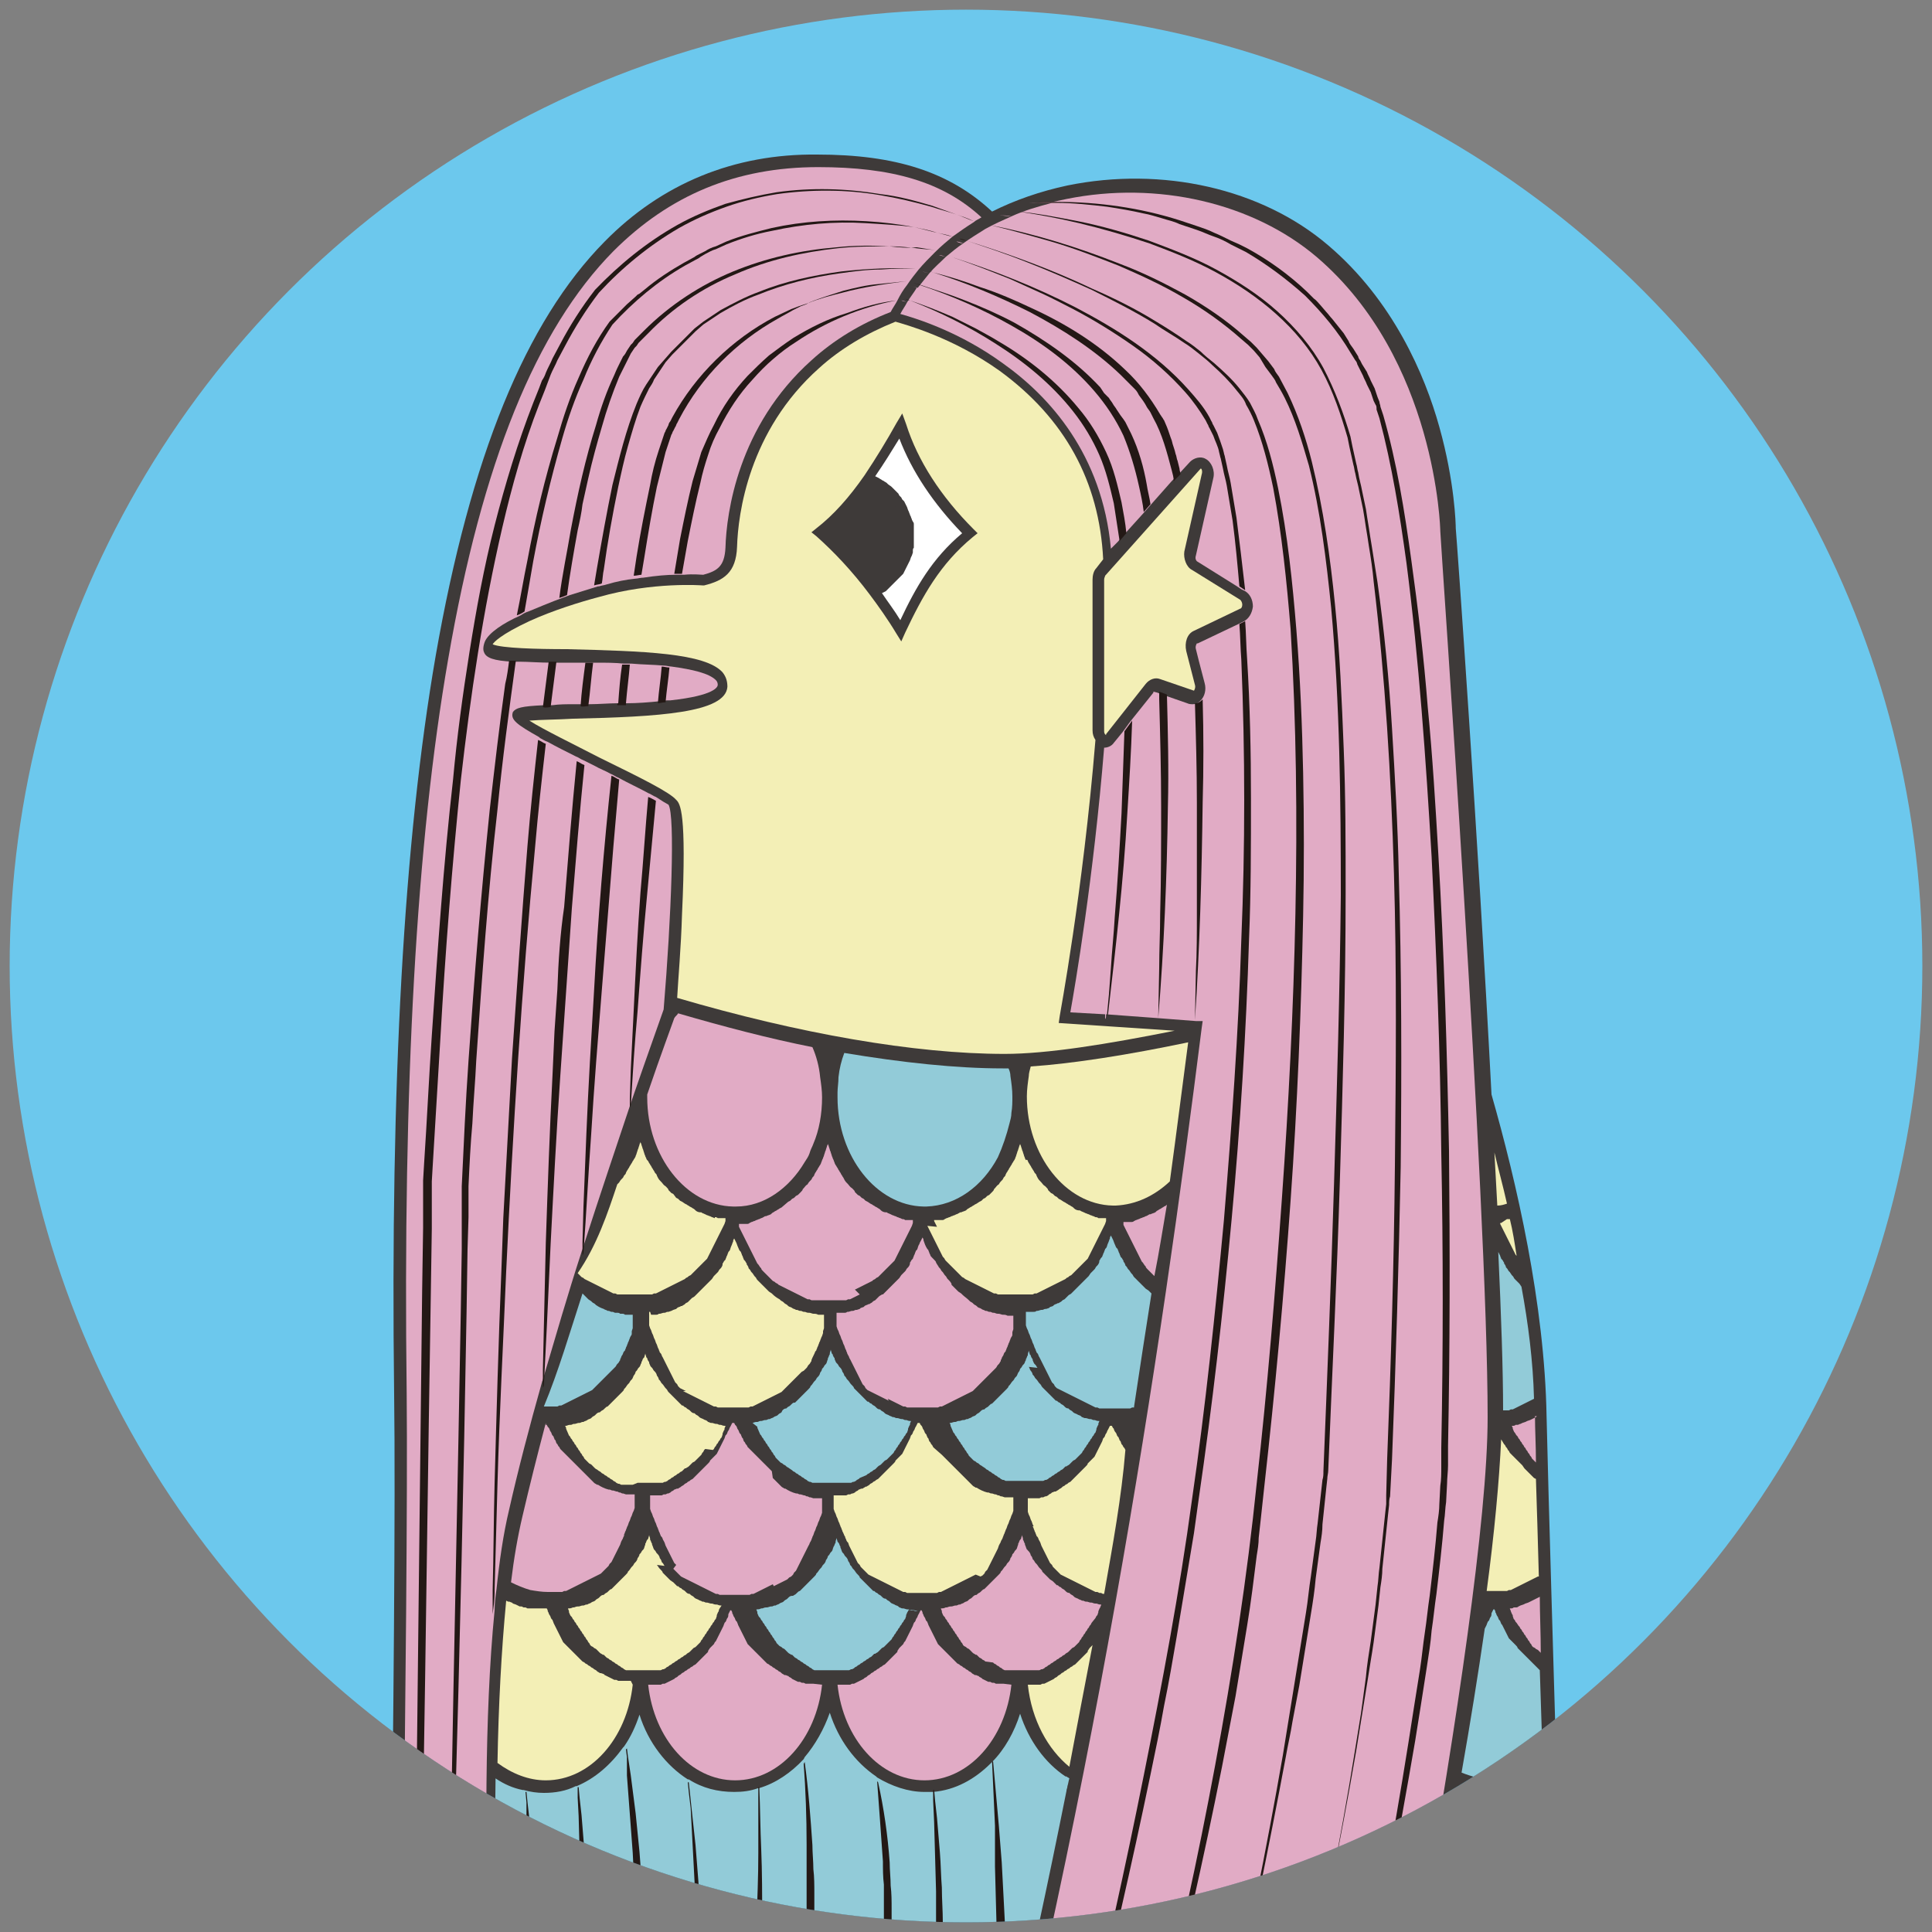 <?xml version="1.0" encoding="utf-8"?>
<!-- Generator: Adobe Illustrator 25.0.1, SVG Export Plug-In . SVG Version: 6.00 Build 0)  -->
<svg version="1.1" id="_x32_00x200" xmlns="http://www.w3.org/2000/svg" xmlns:xlink="http://www.w3.org/1999/xlink" x="0px"
	 y="0px" viewBox="0 0 200 200" style="enable-background:new 0 0 200 200;" xml:space="preserve">
<rect x="0" y="0" width="200" height="200" fill="#808080" stroke="none"/>
<style type="text/css">
	.st0{fill:#6CC8ED;}
	.st1{clip-path:url(#SVGID_2_);fill:#3E3A39;}
	.st2{clip-path:url(#SVGID_2_);fill:#92CBD8;}
	.st3{clip-path:url(#SVGID_2_);fill:#F3EFB6;}
	.st4{clip-path:url(#SVGID_2_);fill:#E1ABC5;}
	.st5{clip-path:url(#SVGID_2_);fill:#231815;}
	.st6{clip-path:url(#SVGID_2_);fill:#FFFFFF;}
</style>
<g>
	<circle class="st0" cx="100" cy="100" r="99"/>
	<g>
		<defs>
			<circle id="SVGID_1_" cx="100" cy="100" r="99"/>
		</defs>
		<clipPath id="SVGID_2_">
			<use xlink:href="#SVGID_1_"  style="overflow:visible;"/>
		</clipPath>
		<path class="st1" d="M161.3,188.9c-0.5-17.3-1-33.6-1.2-42.3c-0.2-11.6-3.1-24.2-5.7-33.3c-1.4-26.9-3.6-57.6-3.7-58.6
			c0-0.4-0.1-4.8-1.7-10.5c-1.5-5.4-4.8-13.1-11.5-18.8c-6.9-5.9-17.2-8.2-27-6.2c-2.8,0.6-5.4,1.5-7.8,2.7
			c-4.4-4.1-10-5.9-18.1-5.9C76,15.9,68.5,19,62.6,25c-8.2,8.3-13.9,22.3-17.5,42.9c-3.3,19.1-4.7,44.1-4.3,76.4
			c0.3,22.1-0.9,95.1-1,95.9l0,0.7H47c-0.3,2.6-0.6,5.4-0.9,8c-1,9.9-1.8,22.1-0.2,24.2c0.3,0.4,0.7,0.5,0.9,0.5h0
			c1.3,0,3.2-1.4,6.6-12c0.6-1.9,1.1-3.7,1.6-5.4c-0.1,1.3-0.1,2.7-0.1,4.2c-0.2,9.9,0.6,12,1.3,12.7c0.3,0.3,0.6,0.4,0.9,0.4l0,0
			c1.3,0,3.1-1.4,5.6-11.8c0.4-1.8,0.8-3.6,1.1-5.2c0.2,6.1,0.9,14.6,2.9,16.5c0.4,0.4,0.9,0.5,1.2,0.5c2,0,3.9-6.1,8.5-22.3
			c1.9-6.6,3.8-13.4,5.6-18.6c2.7-7.8,4-8.4,4.3-8.5c0.1,0,1.3,0.2,2.5,8.5c0.8,5.4,1.3,12.4,1.8,19.2c1.3,17,1.9,21.6,3.8,21.6
			c1.2,0,2.7-1.4,4.6-12c0.1-0.7,0.2-1.4,0.4-2.1c0,0.3,0,0.6,0,1c0.4,11,1.7,12.3,2.1,12.8c0.4,0.4,0.8,0.5,1,0.5h0
			c0.9,0,1.7-1.2,2.7-4.1c0.7-1.9,1.4-4.6,2.2-8c0.4-1.6,0.7-3.2,1-4.7c0.1,6.1,0.5,14.2,2.4,16.2c0.4,0.5,0.9,0.6,1.2,0.6h0
			c2.2,0,3.9-5.2,7.8-19c1.3-4.4,2.6-9.3,4.1-13.7h10.6c-0.4,4.6-1,9.5-1.7,14.2c-1.4,9.1-1.2,15.6,0.6,17.7
			c0.5,0.6,1.2,0.8,1.6,0.8c0.7,0,1.4-0.7,2.7-4c0.7-1.9,1.5-4.6,2.5-8c0.5-1.9,1-3.8,1.5-5.5c-0.1,6.2,0.1,15,1.9,16.9
			c0.4,0.4,0.8,0.5,1.1,0.5c1.2,0,3-1.3,5.4-12c0.5-1.9,0.9-3.9,1.2-5.6c0.1,1.7,0.2,3.6,0.3,5.5c0.8,10.6,2.1,12.1,3.3,12.1l0,0
			c0.5,0,1.2-0.3,2.4-2.5c0.7-1.4,1.5-3.4,2.3-5.6c1.7-5.3,2.9-11.2,3.2-16.2C163,244.1,162.2,216,161.3,188.9z"/>
		<path class="st2" d="M161.4,249.1c-0.3,4.8-1.4,10.4-3,15.5c-1.7,5.2-3.1,7.3-3.6,7.6c-0.3-0.2-1.3-1.7-2-11.4
			c-0.4-5.5-0.5-10.9-0.5-11l-1.3-0.1c0,0.1-0.9,5.8-2.2,11.5c-2.5,10.8-4.1,11-4.2,11h0l-0.2-0.1c-1.8-1.9-1.7-14.6-1.3-22.2
			l-1.3-0.2c0,0.1-1.3,5.5-2.8,10.9c-2.7,9.8-3.9,11.3-4.1,11.6c-0.1,0-0.3-0.1-0.5-0.3c-1.2-1.4-1.9-6.5-0.3-16.6
			c0.6-3.8,1.3-9.2,1.7-14.4h5l0.1-0.5c0.1-0.4,4.2-20.4,8.1-42.5c0.2-1,0.4-2.1,0.5-3.1c0.5-3.2,1.1-6.3,1.6-9.5
			c0.8,0.3,1.7,0.6,2.6,0.7l0.1,0c0.3,0,0.6,0,0.9,0c1.2,0,2.3-0.2,3.3-0.7l0.1,0c0.7-0.3,1.3-0.6,1.9-1c0,1.6,0.1,3.2,0.1,4.9
			C160.9,216.1,161.7,244.1,161.4,249.1z"/>
		<path class="st3" d="M156,126.2c0.1,0,0.2,0,0.3,0l0,0c0.3,1.2,0.5,2.5,0.7,3.8l-0.1-0.1l-0.1-0.2l-0.1-0.2l-0.1-0.2l-0.1-0.2
			l-0.1-0.2l-0.1-0.2l-0.1-0.2l-0.1-0.2l-0.1-0.2l-0.1-0.2l-0.1-0.2l-0.1-0.2l-0.1-0.2l-0.1-0.2l-0.1-0.2l-0.1-0.2l0-0.1l0.1,0
			L156,126.2z"/>
		<path class="st4" d="M158.9,146.6c0,1.4,0.1,3,0.1,4.8l-0.1-0.1l-0.1-0.1l-0.1-0.1l-0.1-0.1l-0.1-0.2l-0.1-0.1l-0.1-0.2l-0.1-0.1
			l-0.1-0.2l-0.1-0.1l-0.1-0.2l-0.1-0.1l-0.1-0.2l-0.1-0.1l-0.1-0.2l-0.1-0.1l-0.1-0.2l-0.1-0.1l-0.1-0.2l-0.1-0.1
			c-0.1-0.1-0.1-0.2-0.2-0.3l0,0c-0.1-0.1-0.1-0.2-0.2-0.4l0-0.1l-0.1-0.2l0,0l0.1,0c0.1,0,0.2,0,0.3-0.1l0.2,0
			c0.1,0,0.2-0.1,0.3-0.1l0.2-0.1l0.3-0.1l0.2-0.1l0.3-0.1l0.2-0.1l0.2-0.1l0.2-0.1l0.1-0.1L158.9,146.6z"/>
		<path class="st2" d="M158.8,144.8l-0.2,0.1l-0.2,0.1l-0.2,0.1l-0.2,0.1l-0.2,0.1l-0.2,0.1l-0.2,0.1l-0.2,0.1l-0.2,0.1l-0.2,0.1
			l-0.2,0.1l-0.2,0l-0.2,0.1l-0.2,0c-0.1,0-0.2,0-0.3,0l-0.1,0c0-4.2-0.2-9.9-0.5-16.4l0.1,0.2l0.1,0.2c0,0.1,0.1,0.2,0.1,0.3
			l0.1,0.1c0.1,0.1,0.1,0.2,0.2,0.3l0,0.1c0.1,0.1,0.2,0.3,0.2,0.4l0.1,0.1c0.1,0.1,0.1,0.2,0.2,0.3l0.1,0.1l0.2,0.3l0.1,0.1
			c0.1,0.1,0.1,0.2,0.2,0.3l0.1,0.1c0.1,0.1,0.2,0.2,0.3,0.3l0.1,0.1l0.2,0.3C158.2,137,158.7,140.9,158.8,144.8L158.8,144.8z"/>
		<path class="st3" d="M155.7,149.5l0.1,0.1l0.1,0.2l0.1,0.1l0.1,0.2l0.1,0.1l0.1,0.2l0.1,0.1l0.2,0.2l0.1,0.1l0.2,0.2l0.1,0.1
			c0.2,0.2,0.4,0.4,0.6,0.6l0,0l0.2,0.3l0.1,0.1l0.2,0.2l0.1,0.1l0.2,0.2l0.1,0.1l0.2,0.2l0.1,0.1l0.2,0.1c0.1,3,0.2,6.4,0.3,10.1
			l-0.1,0l-0.2,0.1l-0.2,0.1l-0.2,0.1l-0.2,0.1l-0.2,0.1l-0.2,0.1l-0.2,0.1l-0.2,0.1l-0.2,0.1l-0.2,0.1l-0.2,0.1l-0.2,0.1l-0.2,0.1
			l-0.2,0.1l-0.2,0l-0.2,0.1l-0.2,0l-0.3,0l-0.1,0c-0.1,0-0.3,0-0.4,0l0,0c-0.4,0-0.7,0-1.1,0c0.8-6,1.3-11.4,1.5-15.7L155.7,149.5z
			"/>
		<path class="st4" d="M159.5,171.1l-0.2-0.2l-0.1-0.1l-0.2-0.1l-0.1-0.1l-0.2-0.1l-0.1-0.1l-0.1-0.2l-0.1-0.1l-0.1-0.2l-0.1-0.1
			l-0.1-0.2l-0.1-0.1l-0.1-0.2l-0.1-0.1l-0.1-0.2l-0.1-0.1l-0.1-0.2l-0.1-0.1l-0.1-0.2l-0.1-0.1L157,168l-0.1-0.1l-0.1-0.2l-0.1-0.1
			l-0.1-0.3l0-0.1c-0.1-0.1-0.1-0.2-0.2-0.4l0,0c0-0.1-0.1-0.2-0.1-0.3l0,0l0.1,0c0.1,0,0.2,0,0.3-0.1l0.2,0c0.1,0,0.2,0,0.3-0.1
			l0.2-0.1l0.3-0.1l0.2-0.1l0.3-0.1l0.2-0.1l0.2-0.1l0.2-0.1l0.2-0.1l0.2-0.1l0.2-0.1C159.4,167.1,159.5,169.1,159.5,171.1
			L159.5,171.1z"/>
		<path class="st2" d="M153.7,168.6l0.1-0.2l0.1-0.2c0-0.1,0.1-0.2,0.1-0.3l0.1-0.1c0.1-0.1,0.1-0.3,0.2-0.4l0,0
			c0.1-0.1,0.1-0.3,0.1-0.4l0.1-0.2l0.1-0.2h0h0.1h0h0l0.1,0.2l0,0.1c0.1,0.1,0.1,0.3,0.2,0.4l0,0c0.1,0.1,0.1,0.3,0.2,0.4l0.1,0.1
			c0,0.1,0.1,0.2,0.1,0.3l0.1,0.1l0.1,0.2l0.1,0.2l0.1,0.2l0.1,0.2l0.1,0.2l0.1,0.2l0.1,0.2l0.1,0.1l0.2,0.2l0.1,0.1l0.2,0.2
			l0.1,0.1c0.1,0.1,0.2,0.2,0.2,0.3l0,0c0.1,0.1,0.2,0.2,0.3,0.3l0.1,0.1l0.2,0.2l0.1,0.1l0.2,0.2l0.1,0.1l0.2,0.2l0.1,0.1l0.2,0.2
			l0.1,0.1l0.2,0.2l0.1,0.1l0.2,0.2l0.1,0.1l0.1,0.1c0.1,3,0.2,6.1,0.3,9.3c-1.5,1.3-3.3,2-5.2,2c-1.1,0-2.2-0.3-3.2-0.7
			C152.2,178.4,153,173.4,153.7,168.6L153.7,168.6z"/>
		<path class="st3" d="M155,124.8c-0.1-1.8-0.2-3.6-0.3-5.5c0.4,1.7,0.9,3.5,1.3,5.3C155.7,124.7,155.4,124.8,155,124.8z"/>
		<path class="st4" d="M42.8,239.5c0,0.2,0,0.4,0,0.6C42.8,239.9,42.8,239.7,42.8,239.5h-1.7c0.1-7.3,1.2-74.2,1-95.2
			c-0.4-32.2,1-57.1,4.3-76.1c3.5-20.3,9.1-34.1,17.1-42.2c5.8-5.8,12.7-8.7,21.2-8.7c7.6,0,12.9,1.5,16.9,5.2
			c-0.3,0.2-0.6,0.3-0.8,0.5l0,0c-0.8,0.5-1.5,1-2.2,1.5l0,0c-0.6,0.5-1.2,1-1.8,1.6l0,0c-0.6,0.6-1.2,1.2-1.7,1.8l0,0
			c-0.4,0.5-0.8,1-1.2,1.6l0,0c-0.4,0.5-0.7,1-1,1.6l0,0c-0.2,0.4-0.5,0.8-0.7,1.2c-3.1,1.2-5.9,2.9-8.2,5
			c-7.6,6.8-8.8,15.8-8.9,19.4c-0.1,1.9-0.8,2.4-2.3,2.8c-0.3,0-1-0.1-2,0c-0.3,0-0.5,0-0.8,0c-1,0-2.1,0.1-3.4,0.3
			c-0.3,0-0.6,0.1-0.8,0.1c-1,0.1-2,0.3-3,0.6c-0.3,0.1-0.5,0.1-0.8,0.2l-0.1,0c0,0-1.3,0.4-2.9,0.9c-0.3,0.1-0.5,0.2-0.8,0.3
			c-1.1,0.4-2.3,0.9-3.5,1.4c-0.3,0.1-0.5,0.2-0.8,0.4c-1.8,0.8-3.3,1.8-3.7,2.7c-0.2,0.5-0.2,0.9-0.1,1.1c0.2,0.6,1,0.9,3,1
			c0.2,0,0.5,0,0.7,0c0.9,0,2,0.1,3.3,0.1c0.3,0,0.5,0,0.8,0c0.3,0,0.6,0,1,0c0.6,0,1.3,0,2,0c0.3,0,0.5,0,0.8,0c1,0,2,0,2.9,0.1
			c0.3,0,0.6,0,0.8,0c1.1,0.1,2.2,0.1,3.3,0.2c0.3,0,0.6,0.1,0.8,0.1c2.2,0.3,3.9,0.7,4.6,1.4c0.2,0.2,0.2,0.4,0.2,0.5
			c0,0.2-0.3,1.1-4.9,1.6c-0.1,0-0.2,0-0.3,0c-0.3,0-0.6,0.1-0.9,0.1c-1,0.1-2.2,0.2-3.3,0.2c-0.3,0-0.6,0-0.9,0c-1,0-2,0.1-3,0.1
			c-0.3,0-0.6,0-0.8,0c-0.3,0-0.5,0-0.7,0c-0.9,0-1.6,0-2.3,0.1c-0.3,0-0.6,0-0.8,0c-2.5,0.1-3,0.3-3.3,0.7
			c-0.3,0.8,0.4,1.3,2.7,2.6l0.1,0.1c0.2,0.1,0.5,0.3,0.8,0.4c0.9,0.5,1.9,1,2.9,1.5c0.3,0.1,0.5,0.3,0.8,0.4
			c0.4,0.2,0.8,0.4,1.2,0.6c0.5,0.3,1.1,0.5,1.6,0.8c0.3,0.1,0.5,0.3,0.8,0.4c1.1,0.6,2.2,1.1,3.1,1.6c0.3,0.1,0.5,0.3,0.8,0.4
			c0.6,0.4,1.1,0.7,1.3,0.8c0.7,1.1,0.3,11.6-0.5,21.2c-0.2,0.6-1.5,4.2-3.3,9.4c0,0.1-0.1,0.2-0.1,0.3c-1.4,4.2-3.2,9.5-5,15.1
			c0,0.1-0.1,0.2-0.1,0.3c-1.4,4.3-2.7,8.8-4,13.2c0,0.1-0.1,0.2-0.1,0.3c-1.3,4.6-2.5,9.2-3.4,13.2c-0.6,2.5-1,5.3-1.3,8.2
			c-0.1,0.7-0.2,1.5-0.2,2.2c-1.1,11.2-0.9,24.5-0.7,35.7c0.1,9.2,0.3,17.1-0.5,19.7c-0.7,2.4-1.8,9.1-2.7,16.8h-1.6
			c0,0.2,0,0.4,0,0.6l0-0.6H42.8z"/>
		<path class="st2" d="M107.4,240.8h6.5h0.1h4.8h0.1h3.7c-1.4,4.4-2.7,9.1-4,13.4c-1.4,4.9-2.7,9.6-3.9,12.9c-1.8,5-2.6,5.1-2.6,5.1
			c0,0-0.1,0-0.3-0.2c-2-2.1-2.2-14.4-1.9-22.2l-1.3-0.1c0,0.1-1,5.5-2.3,11.1c-2.3,10-3.5,11.3-3.8,11.5l-0.1-0.1
			c-1.7-1.7-2-14.6-1.8-22.3l-1.3-0.1c0,0.1-0.6,5.7-1.6,11.3c-1.7,9.6-2.9,10.9-3.3,11.1c-0.2-0.3-0.8-1.5-1.4-6.5
			c-0.5-3.8-0.8-8.7-1.2-13.9c-1.5-19.8-2.6-29.1-5.7-28.9c-1.2,0.1-2.6,1.3-5.5,9.3c-1.8,5.2-3.8,12-5.6,18.6
			c-1.6,5.5-3,10.7-4.4,14.7c-1.9,5.7-2.7,6.5-3,6.7l-0.2-0.1c-1.9-1.9-2.6-14.2-2.6-22l-1.3-0.1c0,0.1-0.9,5.7-2.3,11.3
			c-2.4,9.9-4,10.8-4.3,10.8c-0.2-0.2-1.1-1.7-0.9-11.5c0.1-5.4,0.5-10.8,0.5-10.8l-1.3-0.2c0,0.1-1.4,5.8-3.2,11.5
			c-3.1,9.8-4.8,10.9-5.3,11c-0.6-0.8-1.1-6.4,0.5-22.8c1.1-11,2.8-23.1,3.7-26.4c0.8-2.8,0.7-10.4,0.5-20.1
			c-0.1-5.9-0.2-12.3-0.1-18.7c0.9,0.6,1.8,1,2.8,1.2l0.1,0c0.7,0.2,1.4,0.3,2.1,0.3c1.2,0,2.3-0.2,3.3-0.7l0.1,0
			c1.9-0.8,3.5-2.2,4.8-4l0.1-0.1c0.7-1,1.2-2.1,1.6-3.3c0.9,2.9,2.8,5.3,5,6.7l0.1,0c1.4,0.9,3,1.3,4.7,1.3c0.9,0,1.7-0.1,2.5-0.4
			l0.1,0c1.7-0.5,3.3-1.6,4.6-3l0.1-0.2c1.1-1.3,2-2.9,2.6-4.6c0.9,2.8,2.6,5.1,4.8,6.6l0.1,0.1c1.5,0.9,3.2,1.5,4.9,1.5
			c0.3,0,0.6,0,0.8,0l0.1,0c2.3-0.2,4.3-1.3,6-3l0.1-0.1c1.3-1.3,2.3-3.1,2.9-5c0.9,2.8,2.6,5.1,4.7,6.5l0.1,0
			c0.1,0.1,0.2,0.1,0.3,0.2c-0.1,0.3-0.1,0.5-0.2,0.8c0,0.2-0.1,0.3-0.1,0.5c-1.9,9.5-4,19.4-6.4,29.4c-0.3,1.3-0.6,2.7-1,4
			c-1.7,6.9-3.5,13.9-5.4,20.9l-0.2,0.8h3.7h0.2h5.9H107.4z"/>
		<path class="st3" d="M123.4,59l5,3.1c0.1,0.1,0.2,0.3,0.2,0.5c0,0.2-0.1,0.4-0.2,0.4l-4.8,2.3c-0.7,0.3-1,1.2-0.8,2.1l0.9,3.5
			c0.1,0.3-0.1,0.6-0.1,0.6l-3.5-1.2c-0.5-0.2-1.1,0-1.5,0.5l-4.1,5.2l0,0.1c0,0-0.2-0.1-0.2-0.4V60c0-0.2,0.1-0.3,0.1-0.4l9.9-11.1
			l0,0c0.1,0,0.2,0.3,0.1,0.6l-1.8,8C122.5,57.8,122.8,58.7,123.4,59z"/>
		<path class="st3" d="M113.5,58.8c-0.3,0.3-0.4,0.8-0.4,1.2v15.6c0,0.4,0.1,0.7,0.3,1c-1.3,15.8-3.7,28.5-3.7,28.6l-0.1,0.7l12,0.8
			c-7,1.4-13.2,2.4-17.6,2.4c-9.3,0-21.3-2.1-33.9-5.8c0.1-1.9,0.4-5.2,0.5-8.6C71.1,84,70.4,83.2,70,82.8c-0.7-0.8-3.5-2.2-8-4.4
			c-2.5-1.3-5.8-2.9-7.2-3.8c1.1-0.1,2.9-0.1,4.5-0.2c8.9-0.2,15.8-0.6,16-3.3c0-0.5-0.1-1-0.5-1.5c-1.8-2-8.1-2.2-16.2-2.4
			c-3,0-6.7-0.1-7.6-0.5c0.1-0.2,0.8-1,3.8-2.4c2.4-1.1,5.3-2,7.2-2.5c5.6-1.6,10.7-1.2,10.7-1.2l0.1,0l0.1,0c2-0.5,3.3-1.3,3.4-4
			c0.1-3.4,1.2-12,8.5-18.5c2.2-2,4.9-3.6,7.9-4.8c1,0.3,5.9,1.6,10.8,5.1c6.7,4.9,10.3,11.4,10.7,19.5L113.5,58.8z"/>
		<path class="st4" d="M104.7,174.4c-0.6,5.6-4.4,9.9-9,9.9c-4.6,0-8.4-4.3-9-9.9l0,0l0.1,0c0.1,0,0.2,0,0.3,0l0.1,0l0.2,0l0.2,0
			l0.2,0l0.2,0l0.2-0.1l0.2,0l0.2-0.1l0.2-0.1l0.2-0.1l0.2-0.1l0.2-0.1l0.1-0.1l0.2-0.1l0.1-0.1c0.1-0.1,0.2-0.1,0.3-0.2l0.1-0.1
			l0.2-0.1l0.1-0.1l0.2-0.1l0.1-0.1l0.2-0.1l0.1-0.1l0.2-0.1l0.1-0.1l0.2-0.1l0.1-0.1l0.2-0.2l0.1-0.1l0.2-0.2l0.1-0.1l0.2-0.2
			l0.1-0.1c0.1-0.1,0.2-0.2,0.3-0.3l0-0.1l0.2-0.3l0.1-0.1l0.2-0.2l0.1-0.1l0.1-0.2l0.1-0.1l0.1-0.2l0.1-0.2l0.1-0.2l0.1-0.2
			l0.1-0.2l0.1-0.2l0.1-0.2l0.1-0.2c0-0.1,0.1-0.2,0.1-0.3l0.1-0.1c0.1-0.1,0.1-0.3,0.2-0.4l0,0c0.1-0.1,0.1-0.3,0.2-0.4l0.1-0.2
			l0.1-0.2h0h0.1h0h0l0.1,0.2l0,0.1c0.1,0.1,0.1,0.3,0.2,0.4l0,0c0.1,0.1,0.1,0.3,0.2,0.4l0.1,0.1c0,0.1,0.1,0.2,0.1,0.3l0.1,0.2
			l0.1,0.2l0.1,0.2l0.1,0.2l0.1,0.2l0.1,0.2l0.1,0.2l0.1,0.2l0.1,0.2l0.1,0.2l0.1,0.1l0.2,0.2l0.1,0.1l0.2,0.2l0.1,0.1
			c0.1,0.1,0.2,0.2,0.3,0.3l0.1,0.1l0.2,0.2l0.1,0.1l0.2,0.2l0.1,0.1l0.2,0.2l0.1,0.1l0.2,0.1l0.1,0.1l0.2,0.1l0.1,0.1l0.2,0.1
			l0.1,0.1l0.2,0.1l0.1,0.1l0.2,0.1l0.1,0.1c0.1,0.1,0.2,0.1,0.3,0.2l0.1,0c0.1,0,0.2,0.1,0.3,0.1l0.1,0.1l0.2,0.1l0.1,0.1l0.2,0.1
			l0.2,0.1l0.2,0.1l0.2,0l0.2,0.1l0.2,0l0.2,0.1l0.2,0l0.2,0l0.1,0c0.1,0,0.2,0,0.3,0L104.7,174.4L104.7,174.4z"/>
		<path class="st4" d="M85.1,174.4c-0.6,5.6-4.4,9.9-9,9.9c-4.6,0-8.4-4.3-9-9.9l0,0l0.1,0c0.1,0,0.2,0,0.3,0l0.1,0l0.2,0l0.2,0
			l0.2,0l0.2,0l0.2-0.1l0.2,0l0.2-0.1l0.2-0.1l0.2-0.1l0.2-0.1l0.2-0.1l0.1-0.1l0.2-0.1l0.1-0.1c0.1-0.1,0.2-0.1,0.3-0.2l0.1-0.1
			l0.2-0.1l0.1-0.1l0.2-0.1l0.1-0.1l0.2-0.1l0.1-0.1l0.2-0.1l0.1-0.1l0.2-0.1l0.1-0.1l0.2-0.2l0.1-0.1l0.2-0.2l0.1-0.1l0.2-0.2
			l0.1-0.1c0.1-0.1,0.2-0.2,0.3-0.3l0-0.1l0.2-0.3l0.1-0.1l0.2-0.2l0.1-0.1l0.1-0.2l0.1-0.1l0.1-0.2l0.1-0.2l0.1-0.2l0.1-0.2
			l0.1-0.2l0.1-0.2l0.1-0.2l0.1-0.2c0-0.1,0.1-0.2,0.1-0.3l0.1-0.1c0.1-0.1,0.1-0.3,0.2-0.4l0,0c0.1-0.1,0.1-0.3,0.1-0.4l0.1-0.2
			l0.1-0.2h0h0.1h0h0l0.1,0.2l0,0.1c0.1,0.1,0.1,0.3,0.2,0.4l0,0c0.1,0.1,0.1,0.3,0.2,0.4l0.1,0.1c0,0.1,0.1,0.2,0.1,0.3l0.1,0.2
			l0.1,0.2l0.1,0.2l0.1,0.2l0.1,0.2l0.1,0.2l0.1,0.2l0.1,0.2l0.1,0.2l0.1,0.2l0.1,0.1l0.2,0.2l0.1,0.1l0.2,0.2l0.1,0.1
			c0.1,0.1,0.2,0.2,0.3,0.3l0.1,0.1l0.2,0.2l0.1,0.1l0.2,0.2l0.1,0.1l0.2,0.2l0.1,0.1l0.2,0.1l0.1,0.1l0.2,0.1l0.1,0.1l0.2,0.1
			l0.1,0.1l0.2,0.1l0.1,0.1l0.2,0.1l0.1,0.1c0.1,0.1,0.2,0.1,0.3,0.2l0.1,0c0.1,0,0.2,0.1,0.3,0.1l0.1,0.1l0.2,0.1l0.1,0.1l0.2,0.1
			l0.2,0.1l0.2,0.1l0.2,0l0.2,0.1l0.2,0l0.2,0.1l0.2,0l0.2,0l0.1,0c0.1,0,0.2,0,0.3,0L85.1,174.4L85.1,174.4z"/>
		<path class="st3" d="M65.5,174.4c-0.6,5.6-4.4,9.9-9,9.9c-1.8,0-3.5-0.7-5-1.8c0.1-5.9,0.4-11.6,0.9-16.8l0.2,0.1l0.1,0
			c0.1,0,0.2,0.1,0.3,0.1l0.1,0.1l0.3,0.1l0.2,0.1l0.2,0.1l0.2,0l0.2,0.1l0.2,0l0.2,0.1l0.2,0l0.2,0l0.2,0l0.3,0l0.2,0
			c0.1,0,0.2,0,0.3,0l0.1,0c0.1,0,0.3,0,0.4,0h0.1l0.1,0.2l0,0.1c0.1,0.1,0.1,0.3,0.2,0.4l0,0c0.1,0.1,0.1,0.3,0.2,0.4l0.1,0.1
			c0,0.1,0.1,0.2,0.1,0.3l0.1,0.2l0.1,0.2l0.1,0.2l0.1,0.2l0.1,0.2l0.1,0.2l0.1,0.2l0.1,0.2l0.1,0.2l0.1,0.2l0.1,0.1l0.2,0.2
			l0.1,0.1l0.2,0.2l0.1,0.1c0.1,0.1,0.2,0.2,0.3,0.3l0.1,0.1l0.2,0.2l0.1,0.1l0.2,0.2l0.1,0.1l0.2,0.2l0.1,0.1l0.2,0.1l0.1,0.1
			l0.2,0.1l0.1,0.1l0.2,0.1l0.1,0.1l0.2,0.1l0.1,0.1l0.2,0.1l0.1,0.1c0.1,0.1,0.2,0.1,0.3,0.2l0.1,0l0.3,0.1l0.1,0.1l0.2,0.1
			l0.2,0.1l0.2,0.1l0.2,0.1l0.2,0.1l0.2,0l0.2,0.1l0.2,0l0.2,0l0.2,0l0.2,0l0.2,0l0.3,0L65.5,174.4L65.5,174.4z"/>
		<path class="st4" d="M69.8,105.4c0.1-0.2,0.3-0.3,0.4-0.5c4.8,1.4,9.4,2.6,13.9,3.5c0.4,0.9,0.7,2,0.8,3.1
			c0.1,0.7,0.2,1.4,0.2,2.1c0,1.7-0.3,3.4-0.9,4.8c-0.1,0.3-0.3,0.6-0.4,1c-0.1,0.3-0.3,0.6-0.5,0.9c-1.6,2.7-4.2,4.6-7.1,4.6
			l-0.1,0h-0.1l-0.1,0c-4.9-0.1-8.9-5.2-8.9-11.3c0-0.1,0-0.2,0-0.3C68.5,108.9,69.6,106,69.8,105.4z"/>
		<path class="st3" d="M106.4,120.2l0.1,0.2c0.1,0.1,0.1,0.2,0.2,0.3l0.1,0.2c0.1,0.1,0.1,0.2,0.2,0.3l0.1,0.2
			c0.1,0.1,0.2,0.2,0.2,0.3l0.1,0.2c0.1,0.2,0.2,0.3,0.4,0.5c0.1,0.1,0.2,0.3,0.4,0.4l0.1,0.1c0.1,0.1,0.2,0.2,0.2,0.3l0.1,0.1
			l0.2,0.2l0.2,0.1l0.2,0.2l0.2,0.1l0.2,0.2l0.2,0.1l0.3,0.2l0.2,0.1c0.1,0.1,0.2,0.1,0.3,0.2l0.2,0.1c0.1,0.1,0.2,0.1,0.3,0.2
			l0.1,0.1c0.1,0.1,0.3,0.2,0.5,0.2l0.1,0c0.1,0.1,0.2,0.1,0.4,0.2l0.2,0.1c0.1,0,0.2,0.1,0.3,0.1l0.2,0.1c0.1,0,0.2,0.1,0.3,0.1
			l0.2,0.1c0.1,0,0.2,0,0.3,0.1l0.2,0c0.1,0,0.2,0,0.3,0l0.2,0l0.1,0l0,0.1l0,0.2l-0.1,0.3l-0.1,0.2l-0.1,0.2l-0.1,0.2l-0.1,0.2
			l-0.1,0.2l-0.1,0.2l-0.1,0.2l-0.1,0.2l-0.1,0.2l-0.1,0.2l-0.1,0.2l-0.1,0.2l-0.1,0.2l-0.1,0.2l-0.1,0.2l-0.1,0.2l-0.1,0.2
			l-0.1,0.2l-0.1,0.1l-0.2,0.2l-0.1,0.1c-0.1,0.1-0.2,0.2-0.3,0.3l-0.1,0.1l-0.2,0.2l-0.1,0.1l-0.2,0.2l-0.1,0.1l-0.2,0.2l-0.1,0.1
			l-0.2,0.1l-0.1,0.1l-0.2,0.1l-0.1,0.1l-0.2,0.1l-0.2,0.1l-0.2,0.1l-0.2,0.1l-0.2,0.1l-0.2,0.1l-0.2,0.1l-0.2,0.1l-0.2,0.1
			l-0.2,0.1l-0.2,0.1l-0.2,0.1l-0.2,0.1l-0.2,0.1l-0.2,0.1l-0.2,0l-0.2,0.1l-0.2,0l-0.2,0l-0.2,0l-0.2,0l-0.2,0l-0.3,0l-0.1,0
			c-0.1,0-0.2,0-0.3,0h-0.2c-0.1,0-0.2,0-0.3,0l-0.1,0l-0.3,0l-0.2,0l-0.2,0l-0.2,0l-0.2,0l-0.2,0l-0.2-0.1l-0.2,0l-0.2-0.1
			l-0.2-0.1l-0.2-0.1l-0.2-0.1l-0.2-0.1l-0.2-0.1l-0.2-0.1l-0.2-0.1l-0.2-0.1l-0.2-0.1l-0.2-0.1l-0.2-0.1l-0.2-0.1l-0.2-0.1
			l-0.2-0.1l-0.1-0.1l-0.2-0.1l-0.1-0.1l-0.2-0.2l-0.1-0.1l-0.2-0.2l-0.1-0.1l-0.2-0.2l-0.1-0.1l-0.2-0.2l-0.1-0.1
			c-0.1-0.1-0.2-0.2-0.3-0.3l-0.1-0.1c-0.1-0.1-0.1-0.2-0.2-0.3l-0.1-0.1l-0.1-0.2l-0.1-0.2l-0.1-0.2l-0.1-0.2l-0.1-0.2l-0.1-0.2
			l-0.1-0.2l-0.1-0.2l-0.1-0.2l-0.1-0.2l-0.1-0.2l-0.1-0.2l-0.1-0.2l-0.1-0.2l-0.1-0.2l-0.1-0.2L97,127l-0.1-0.2l-0.1-0.2l-0.1-0.2
			l0-0.1l0.1,0l0.2,0c0.1,0,0.2,0,0.3,0l0.2,0c0.1,0,0.2,0,0.3-0.1l0.2-0.1c0.1,0,0.2-0.1,0.3-0.1l0.2-0.1c0.1,0,0.2-0.1,0.3-0.1
			l0.2-0.1c0.1,0,0.2-0.1,0.4-0.2l0.1,0c0.2-0.1,0.3-0.1,0.5-0.2l0.1-0.1c0.1-0.1,0.2-0.1,0.3-0.2l0.2-0.1c0.1-0.1,0.2-0.1,0.3-0.2
			l0.2-0.1l0.3-0.2l0.2-0.1l0.2-0.2l0.2-0.1l0.2-0.2l0.2-0.1l0.2-0.2l0.1-0.1c0.1-0.1,0.2-0.2,0.2-0.3l0.1-0.1
			c0.1-0.1,0.2-0.3,0.4-0.4c0.1-0.2,0.2-0.3,0.4-0.5l0.1-0.2c0.1-0.1,0.2-0.2,0.2-0.3l0.1-0.2c0.1-0.1,0.1-0.2,0.2-0.3l0.1-0.2
			c0.1-0.1,0.1-0.2,0.2-0.3l0.1-0.2c0.1-0.1,0.1-0.2,0.2-0.3l0.1-0.2c0-0.1,0.1-0.2,0.1-0.3l0.1-0.3c0-0.1,0.1-0.2,0.1-0.3l0.1-0.3
			c0-0.1,0.1-0.2,0.1-0.3l0-0.1l0,0.1c0,0.1,0.1,0.2,0.1,0.3l0.1,0.3c0,0.1,0.1,0.2,0.1,0.3l0.1,0.3c0,0.1,0.1,0.2,0.1,0.3l0.1,0.2
			C106.3,120,106.4,120.1,106.4,120.2z"/>
		<path class="st2" d="M106.5,141.5c0.1,0.1,0.1,0.3,0.2,0.4l0,0c0.1,0.1,0.2,0.3,0.2,0.4l0.1,0.1c0.1,0.1,0.1,0.2,0.2,0.3l0.1,0.1
			c0.1,0.1,0.2,0.3,0.3,0.4l0.1,0.1c0.1,0.1,0.1,0.2,0.2,0.3l0.1,0.1c0.1,0.1,0.2,0.2,0.3,0.3l0,0c0.1,0.1,0.2,0.2,0.3,0.3l0.1,0.1
			l0.2,0.2l0.1,0.1c0.1,0.1,0.2,0.2,0.3,0.3l0.1,0c0.1,0.1,0.2,0.2,0.3,0.2l0.1,0.1c0.1,0.1,0.2,0.1,0.3,0.2l0.1,0.1
			c0.1,0.1,0.2,0.2,0.4,0.2l0.1,0.1c0.1,0.1,0.2,0.1,0.3,0.2l0.1,0.1c0.1,0.1,0.2,0.1,0.4,0.2l0,0c0.1,0.1,0.3,0.1,0.4,0.2l0.1,0.1
			c0.1,0,0.2,0.1,0.3,0.1l0.1,0c0.1,0,0.3,0.1,0.4,0.1l0.1,0c0.1,0,0.2,0.1,0.3,0.1l0.1,0c0.1,0,0.2,0.1,0.4,0.1l0.1,0l0,0
			c0,0.1-0.1,0.2-0.1,0.3l0,0.1c-0.1,0.1-0.1,0.2-0.2,0.4l0,0.1l-0.1,0.3l-0.1,0.1l-0.1,0.2l-0.1,0.1l-0.1,0.2l-0.1,0.1l-0.1,0.2
			l-0.1,0.1l-0.1,0.2l-0.1,0.1l-0.1,0.2l-0.1,0.1l-0.1,0.2l-0.1,0.1l-0.1,0.2l-0.1,0.1l-0.1,0.1l-0.1,0.1l-0.1,0.1l-0.1,0.1
			l-0.1,0.1l-0.1,0.1l-0.2,0.1l-0.1,0.1l-0.2,0.2l-0.1,0.1c-0.1,0.1-0.2,0.1-0.3,0.2l-0.1,0l-0.2,0.2l-0.1,0.1l-0.2,0.1l-0.1,0.1
			l-0.2,0.1l-0.1,0.1l-0.2,0.1l-0.1,0.1l-0.2,0.1l-0.1,0.1l-0.2,0.1l-0.1,0.1l-0.2,0.1l-0.1,0l-0.2,0.1l-0.1,0l-0.2,0l-0.1,0l-0.2,0
			l-0.1,0l-0.2,0l-0.1,0l-0.2,0l-0.1,0l-0.2,0l-0.1,0c-0.1,0-0.2,0-0.3,0l-0.2,0l-0.2,0l-0.1,0l-0.2,0l-0.1,0l-0.2,0l-0.1,0l-0.2,0
			l-0.1,0l-0.2,0l-0.1,0l-0.2,0l-0.1,0l-0.2-0.1l-0.1,0l-0.2-0.1l-0.1-0.1l-0.2-0.1l-0.1-0.1l-0.2-0.1l-0.1-0.1l-0.2-0.1l-0.1-0.1
			l-0.2-0.1l-0.1-0.1l-0.2-0.1l-0.1-0.1l-0.3-0.2l0,0c-0.1-0.1-0.2-0.1-0.3-0.2l-0.1-0.1l-0.2-0.1l-0.1-0.1l-0.2-0.1l-0.1-0.1
			l-0.1-0.1l-0.1-0.1l-0.1-0.1l-0.1-0.1l-0.1-0.2l-0.1-0.1l-0.1-0.2l-0.1-0.1l-0.1-0.2l-0.1-0.1l-0.1-0.2l-0.1-0.1l-0.1-0.2
			l-0.1-0.1l-0.1-0.2l-0.1-0.1l-0.1-0.2l-0.1-0.1l-0.1-0.2l-0.1-0.1c-0.1-0.2-0.2-0.5-0.3-0.7l0-0.1l-0.1-0.2l0,0l0.1,0
			c0.1,0,0.3-0.1,0.4-0.1l0.1,0c0.1,0,0.2-0.1,0.3-0.1l0.1,0c0.1,0,0.3-0.1,0.4-0.1l0.1,0c0.1,0,0.2-0.1,0.3-0.1l0.1,0
			c0.1-0.1,0.3-0.1,0.4-0.2l0,0c0.1-0.1,0.3-0.1,0.4-0.2l0.1-0.1c0.1-0.1,0.2-0.1,0.3-0.2l0.1-0.1c0.1-0.1,0.2-0.2,0.4-0.2l0.1-0.1
			c0.1-0.1,0.2-0.1,0.3-0.2l0.1-0.1c0.1-0.1,0.2-0.2,0.3-0.2l0.1-0.1c0.1-0.1,0.2-0.2,0.3-0.3l0.1-0.1l0.2-0.2l0.1-0.1
			c0.1-0.1,0.2-0.2,0.3-0.3l0,0c0.1-0.1,0.2-0.2,0.3-0.3l0.1-0.1c0.1-0.1,0.2-0.2,0.2-0.3l0.1-0.1c0.1-0.1,0.2-0.3,0.3-0.4l0.1-0.1
			c0.1-0.1,0.1-0.2,0.2-0.3l0.1-0.1c0.1-0.1,0.1-0.2,0.2-0.4l0,0c0.1-0.1,0.2-0.3,0.2-0.4l0.1-0.1c0.1-0.1,0.1-0.2,0.2-0.3l0.1-0.1
			c0.1-0.1,0.1-0.3,0.2-0.4l0-0.1c0.1-0.1,0.1-0.3,0.2-0.4l0-0.1c0-0.1,0.1-0.3,0.1-0.4l0-0.1l0,0l0,0l0,0.1c0,0.1,0.1,0.3,0.1,0.4
			l0.1,0.1c0,0.1,0.1,0.3,0.2,0.4l0,0.1c0.1,0.2,0.1,0.3,0.2,0.4l0.1,0.1c0.1,0.1,0.1,0.2,0.2,0.3L106.5,141.5z"/>
		<path class="st4" d="M106.4,160.5l0.1,0.1c0.1,0.1,0.2,0.3,0.2,0.4l0,0c0.1,0.1,0.2,0.3,0.2,0.4l0.1,0.1c0.1,0.1,0.1,0.2,0.2,0.3
			l0.1,0.1c0.1,0.1,0.2,0.3,0.3,0.4l0.1,0.1c0.1,0.1,0.2,0.2,0.2,0.3l0.1,0.1c0.1,0.1,0.2,0.2,0.3,0.3l0,0c0.1,0.1,0.2,0.2,0.3,0.3
			l0.1,0.1l0.3,0.2l0.1,0.1c0.1,0.1,0.2,0.2,0.3,0.3l0.1,0c0.1,0.1,0.2,0.2,0.3,0.2l0.1,0.1c0.1,0.1,0.2,0.1,0.3,0.2l0.1,0.1
			c0.1,0.1,0.2,0.2,0.4,0.2l0.1,0.1c0.1,0.1,0.2,0.1,0.3,0.2l0.1,0.1c0.1,0.1,0.2,0.1,0.4,0.2l0,0c0.1,0.1,0.3,0.1,0.4,0.2l0.1,0
			c0.1,0,0.2,0.1,0.3,0.1l0.1,0c0.1,0,0.3,0.1,0.4,0.1l0.1,0c0.1,0,0.2,0.1,0.4,0.1l0.1,0c0.1,0,0.2,0.1,0.4,0.1l0.1,0l0,0
			c0,0.1-0.1,0.2-0.1,0.3l0,0c-0.1,0.1-0.1,0.2-0.2,0.4l0,0.1l-0.1,0.3l-0.1,0.1l-0.1,0.2L113,168l-0.1,0.2l-0.1,0.1l-0.1,0.2
			l-0.1,0.1l-0.1,0.2l-0.1,0.1l-0.1,0.2l-0.1,0.1l-0.1,0.2l-0.1,0.1l-0.1,0.2l-0.1,0.1l-0.1,0.2l-0.1,0.1l-0.1,0.1l-0.1,0.1
			l-0.1,0.1l-0.1,0.1l-0.2,0.1l-0.1,0.1l-0.2,0.2l-0.1,0.1c-0.1,0.1-0.2,0.1-0.3,0.2l-0.1,0.1l-0.2,0.1l-0.1,0.1l-0.2,0.1l-0.1,0.1
			l-0.2,0.1l-0.1,0.1l-0.2,0.1l-0.1,0.1l-0.2,0.1l-0.1,0.1l-0.2,0.1l-0.1,0.1l-0.2,0.1l-0.1,0.1l-0.2,0.1l-0.1,0l-0.2,0.1l-0.1,0
			l-0.2,0l-0.1,0l-0.2,0l-0.1,0l-0.2,0l-0.1,0l-0.2,0l-0.1,0c-0.1,0-0.2,0-0.3,0l-0.1,0c-0.1,0-0.2,0-0.3,0l-0.1,0l-0.2,0l-0.1,0
			l-0.2,0l-0.1,0l-0.2,0l-0.1,0l-0.2,0l-0.1,0l-0.2,0l-0.1,0l-0.2-0.1l-0.1-0.1l-0.2-0.1l-0.1-0.1l-0.2-0.1l-0.1-0.1l-0.2-0.1
			l-0.1-0.1L102,172l-0.1-0.1l-0.2-0.1l-0.1-0.1l-0.2-0.1l-0.1-0.1l-0.2-0.2l-0.1,0c-0.1-0.1-0.2-0.1-0.3-0.2l-0.1-0.1l-0.2-0.2
			l-0.1-0.1l-0.2-0.1l-0.1-0.1l-0.2-0.1l-0.1-0.1l-0.1-0.2l-0.1-0.1l-0.1-0.2l-0.1-0.1l-0.1-0.2l-0.1-0.1l-0.1-0.2l-0.1-0.1
			l-0.1-0.2l-0.1-0.1l-0.1-0.2l-0.1-0.1l-0.1-0.2l-0.1-0.1l-0.1-0.2l-0.1-0.1l-0.1-0.2l-0.1-0.1l-0.1-0.2l-0.1-0.1
			c-0.1-0.1-0.1-0.2-0.2-0.4l0-0.1c0-0.1-0.1-0.2-0.1-0.3l0,0l0.1,0c0.1,0,0.2,0,0.4-0.1l0.1,0c0.1,0,0.2-0.1,0.4-0.1l0.1,0
			c0.1,0,0.3-0.1,0.4-0.1l0.1,0c0.1,0,0.2-0.1,0.3-0.1l0.1,0c0.1-0.1,0.3-0.1,0.4-0.2l0,0c0.1-0.1,0.3-0.1,0.4-0.2l0.1-0.1
			c0.1-0.1,0.2-0.1,0.3-0.2l0.1-0.1c0.1-0.1,0.2-0.2,0.4-0.2l0.1-0.1c0.1-0.1,0.2-0.1,0.3-0.2l0.1-0.1c0.1-0.1,0.2-0.2,0.3-0.2l0,0
			c0.1-0.1,0.2-0.2,0.3-0.3l0.1-0.1l0.3-0.3l0.1-0.1c0.1-0.1,0.2-0.2,0.3-0.3l0,0c0.1-0.1,0.2-0.2,0.3-0.3l0.1-0.1
			c0.1-0.1,0.2-0.2,0.2-0.3l0.1-0.1c0.1-0.1,0.2-0.3,0.3-0.4l0.1-0.1c0.1-0.1,0.1-0.2,0.2-0.3l0.1-0.1c0.1-0.1,0.2-0.3,0.2-0.4l0,0
			c0.1-0.1,0.2-0.3,0.2-0.4l0.1-0.1c0.1-0.1,0.1-0.2,0.2-0.3l0.1-0.1c0.1-0.1,0.1-0.3,0.2-0.5l0-0.1c0.1-0.1,0.1-0.3,0.2-0.4
			l0.1-0.1c0-0.1,0.1-0.3,0.1-0.4l0-0.1l0,0l0,0l0,0.1c0,0.1,0.1,0.3,0.1,0.4l0,0.1c0.1,0.1,0.1,0.3,0.2,0.4l0,0.1
			c0.1,0.2,0.1,0.3,0.2,0.5l0.1,0.1C106.3,160.3,106.4,160.4,106.4,160.5z"/>
		<path class="st2" d="M94,166.8c-0.1,0.1-0.1,0.2-0.2,0.4l0,0.1l-0.1,0.3l-0.1,0.1l-0.1,0.2l-0.1,0.1l-0.1,0.2l-0.1,0.1l-0.1,0.2
			l-0.1,0.1l-0.1,0.2l-0.1,0.1l-0.1,0.2l-0.1,0.1l-0.1,0.2l-0.1,0.1l-0.1,0.2l-0.1,0.1L92,170l-0.1,0.1l-0.1,0.1l-0.1,0.1l-0.1,0.1
			l-0.1,0.1l-0.2,0.1l-0.1,0.1l-0.2,0.2l-0.1,0.1c-0.1,0.1-0.2,0.1-0.3,0.2l-0.1,0l-0.2,0.2l-0.1,0.1l-0.2,0.1l-0.1,0.1l-0.2,0.1
			l-0.1,0.1l-0.2,0.1l-0.1,0.1l-0.2,0.1l-0.1,0.1l-0.2,0.1l-0.1,0.1l-0.2,0.1l-0.1,0.1l-0.2,0.1l-0.1,0l-0.2,0.1l-0.1,0l-0.2,0
			l-0.1,0l-0.2,0l-0.1,0l-0.2,0l-0.1,0l-0.2,0l-0.1,0c-0.1,0-0.2,0-0.3,0l-0.1,0c-0.1,0-0.2,0-0.3,0l-0.1,0l-0.2,0l-0.1,0l-0.2,0
			l-0.1,0l-0.2,0l-0.1,0l-0.2,0l-0.1,0l-0.2,0l-0.1,0l-0.2-0.1l-0.1-0.1l-0.2-0.1l-0.1-0.1l-0.2-0.1l-0.1-0.1l-0.2-0.1l-0.1-0.1
			l-0.2-0.1l-0.1-0.1l-0.2-0.1l-0.1-0.1l-0.2-0.1l-0.1-0.1l-0.2-0.2l-0.1,0c-0.1-0.1-0.2-0.1-0.3-0.2l-0.1-0.1l-0.2-0.2l-0.1-0.1
			l-0.2-0.1l-0.1-0.1l-0.2-0.1l-0.1-0.1l-0.1-0.1l-0.1-0.1l-0.1-0.2l-0.1-0.1l-0.1-0.2l-0.1-0.1l-0.1-0.2l-0.1-0.1l-0.1-0.2
			l-0.1-0.1l-0.1-0.2l-0.1-0.1l-0.1-0.2l-0.1-0.1l-0.1-0.2l-0.1-0.1l-0.1-0.2l-0.1-0.1l-0.1-0.2l-0.1-0.1c-0.1-0.1-0.1-0.2-0.2-0.4
			l0-0.1c0-0.1-0.1-0.2-0.1-0.3l0,0l0.1,0c0.1,0,0.2,0,0.4-0.1l0.1,0c0.1,0,0.2-0.1,0.4-0.1l0.1,0c0.1,0,0.3-0.1,0.4-0.1l0.1,0
			c0.1,0,0.2-0.1,0.3-0.1l0.1,0c0.1-0.1,0.3-0.1,0.4-0.2l0,0c0.1-0.1,0.3-0.1,0.4-0.2l0.1-0.1c0.1-0.1,0.2-0.1,0.3-0.2l0.1-0.1
			c0.1-0.1,0.2-0.2,0.4-0.2l0.1,0c0.1-0.1,0.2-0.1,0.3-0.2l0.1-0.1c0.1-0.1,0.2-0.2,0.3-0.2l0,0c0.1-0.1,0.2-0.2,0.3-0.3l0.1-0.1
			l0.3-0.3l0.1-0.1c0.1-0.1,0.2-0.2,0.3-0.3l0,0c0.1-0.1,0.2-0.2,0.3-0.3l0.1-0.1c0.1-0.1,0.2-0.2,0.2-0.3l0.1-0.1
			c0.1-0.1,0.2-0.3,0.3-0.4l0.1-0.1c0.1-0.1,0.1-0.2,0.2-0.3l0.1-0.1c0.1-0.1,0.2-0.3,0.2-0.4l0,0c0.1-0.1,0.2-0.3,0.2-0.4l0.1-0.1
			c0.1-0.1,0.1-0.2,0.2-0.3l0.1-0.1c0.1-0.1,0.1-0.3,0.2-0.5l0,0c0.1-0.1,0.1-0.3,0.2-0.4l0-0.1c0-0.1,0.1-0.3,0.1-0.4l0-0.1l0,0
			l0,0l0,0.1c0,0.1,0.1,0.3,0.1,0.4l0.1,0.1c0.1,0.1,0.1,0.3,0.2,0.4l0,0.1c0.1,0.2,0.1,0.3,0.2,0.5l0.1,0.1
			c0.1,0.1,0.1,0.2,0.2,0.3l0.1,0.1c0.1,0.1,0.2,0.3,0.2,0.4l0,0c0.1,0.1,0.2,0.3,0.2,0.4l0.1,0.1c0.1,0.1,0.1,0.2,0.2,0.3l0.1,0.1
			c0.1,0.1,0.2,0.3,0.3,0.4l0.1,0.1c0.1,0.1,0.2,0.2,0.2,0.3l0.1,0.1c0.1,0.1,0.2,0.2,0.3,0.3l0,0c0.1,0.1,0.2,0.2,0.3,0.3l0.1,0.1
			l0.2,0.2l0.1,0.1c0.1,0.1,0.2,0.2,0.3,0.3l0.1,0c0.1,0.1,0.2,0.2,0.3,0.2l0.1,0.1c0.1,0.1,0.2,0.1,0.3,0.2l0.1,0.1
			c0.1,0.1,0.2,0.2,0.4,0.2l0.1,0.1c0.1,0.1,0.2,0.1,0.3,0.2l0.1,0.1c0.1,0.1,0.2,0.1,0.4,0.2l0,0c0.1,0.1,0.3,0.1,0.4,0.2l0.1,0.1
			c0.1,0,0.2,0.1,0.3,0.1l0.1,0c0.1,0,0.3,0.1,0.4,0.1l0.1,0c0.1,0,0.2,0.1,0.4,0.1l0.1,0c0.1,0,0.2,0.1,0.4,0.1l0.1,0l0,0
			C94.1,166.5,94,166.7,94,166.8L94,166.8z"/>
		<path class="st3" d="M74.4,166.8c-0.1,0.1-0.1,0.2-0.2,0.4l0,0.1l-0.1,0.3l-0.1,0.1l-0.1,0.2l-0.1,0.1l-0.1,0.2l-0.1,0.1l-0.1,0.2
			l-0.1,0.1l-0.1,0.2l-0.1,0.1l-0.1,0.2l-0.1,0.1l-0.1,0.2l-0.1,0.1l-0.1,0.2l-0.1,0.1l-0.1,0.2l-0.1,0.1l-0.1,0.1l-0.1,0.1
			l-0.1,0.1l-0.1,0.1l-0.2,0.1l-0.1,0.1l-0.2,0.2l-0.1,0.1c-0.1,0.1-0.2,0.1-0.3,0.2l-0.1,0.1l-0.2,0.1l-0.1,0.1l-0.2,0.1l-0.1,0.1
			l-0.2,0.1l-0.1,0.1l-0.2,0.1l-0.1,0.1l-0.2,0.1l-0.1,0.1l-0.2,0.1l-0.1,0.1l-0.2,0.1l-0.1,0.1l-0.2,0.1l-0.1,0l-0.2,0.1l-0.1,0
			l-0.2,0l-0.1,0l-0.2,0l-0.1,0l-0.2,0l-0.1,0l-0.2,0l-0.1,0c-0.1,0-0.2,0-0.3,0l-0.1,0c-0.1,0-0.2,0-0.3,0l-0.1,0l-0.2,0l-0.1,0
			l-0.2,0l-0.1,0l-0.2,0l-0.1,0l-0.2,0l-0.1,0l-0.2,0l-0.1,0l-0.2-0.1l-0.1-0.1l-0.2-0.1l-0.1-0.1l-0.2-0.1l-0.1-0.1l-0.2-0.1
			l-0.1-0.1l-0.2-0.1l-0.1-0.1l-0.2-0.1l-0.1-0.1l-0.2-0.1l-0.1-0.1l-0.2-0.2l-0.1,0c-0.1-0.1-0.2-0.1-0.3-0.2l-0.1-0.1l-0.2-0.2
			l-0.1-0.1l-0.2-0.1l-0.1-0.1l-0.2-0.1l-0.1-0.1l-0.1-0.2l-0.1-0.1l-0.1-0.2l-0.1-0.1l-0.1-0.2l-0.1-0.1l-0.1-0.2l-0.1-0.1
			l-0.1-0.2l-0.1-0.1l-0.1-0.2l-0.1-0.1l-0.1-0.2l-0.1-0.1l-0.1-0.2l-0.1-0.1l-0.1-0.2l-0.1-0.1l-0.1-0.2l-0.1-0.1
			c-0.1-0.1-0.1-0.2-0.2-0.4l0-0.1c0-0.1-0.1-0.2-0.1-0.3l0,0l0.1,0c0.1,0,0.2,0,0.4-0.1l0.1,0c0.1,0,0.2-0.1,0.4-0.1l0.1,0
			c0.1,0,0.3-0.1,0.4-0.1l0.1,0c0.1,0,0.2-0.1,0.3-0.1l0.1,0c0.1-0.1,0.3-0.1,0.4-0.2l0,0c0.1-0.1,0.3-0.1,0.4-0.2l0.1-0.1
			c0.1-0.1,0.2-0.1,0.3-0.2l0.1-0.1c0.1-0.1,0.2-0.2,0.4-0.2l0.1-0.1c0.1-0.1,0.2-0.1,0.3-0.2l0.1-0.1c0.1-0.1,0.2-0.2,0.3-0.2l0,0
			c0.1-0.1,0.2-0.2,0.3-0.3l0.1-0.1l0.3-0.3l0.1-0.1c0.1-0.1,0.2-0.2,0.3-0.3l0,0c0.1-0.1,0.2-0.2,0.3-0.3l0.1-0.1
			c0.1-0.1,0.2-0.2,0.2-0.3l0.1-0.1c0.1-0.1,0.2-0.3,0.3-0.4l0.1-0.1c0.1-0.1,0.1-0.2,0.2-0.3l0.1-0.1c0.1-0.1,0.2-0.3,0.2-0.4l0,0
			c0.1-0.1,0.2-0.3,0.2-0.4l0.1-0.1c0.1-0.1,0.1-0.2,0.2-0.3l0.1-0.1c0.1-0.1,0.1-0.3,0.2-0.5l0-0.1c0.1-0.1,0.1-0.3,0.2-0.4
			l0.1-0.1c0-0.1,0.1-0.3,0.1-0.4l0-0.1l0,0l0,0l0,0.1c0,0.1,0.1,0.3,0.1,0.4l0,0.1c0.1,0.1,0.1,0.3,0.2,0.4l0,0.1
			c0.1,0.2,0.1,0.3,0.2,0.5l0.1,0.1c0.1,0.1,0.1,0.2,0.2,0.3l0.1,0.1c0.1,0.1,0.2,0.3,0.2,0.4l0,0c0.1,0.1,0.2,0.3,0.2,0.4l0.1,0.1
			c0.1,0.1,0.1,0.2,0.2,0.3L68,162c0.1,0.1,0.2,0.3,0.3,0.4l0.1,0.1c0.1,0.1,0.2,0.2,0.2,0.3l0.1,0.1c0.1,0.1,0.2,0.2,0.3,0.3l0,0
			c0.1,0.1,0.2,0.2,0.3,0.3l0.1,0.1l0.3,0.2l0.1,0.1c0.1,0.1,0.2,0.2,0.3,0.3l0.1,0c0.1,0.1,0.2,0.2,0.3,0.2l0.1,0.1
			c0.1,0.1,0.2,0.1,0.3,0.2l0.1,0.1c0.1,0.1,0.2,0.2,0.4,0.2l0.1,0.1c0.1,0.1,0.2,0.1,0.3,0.2l0.1,0.1c0.1,0.1,0.2,0.1,0.4,0.2l0,0
			c0.1,0.1,0.3,0.1,0.4,0.2l0.1,0c0.1,0,0.2,0.1,0.3,0.1l0.1,0c0.1,0,0.3,0.1,0.4,0.1l0.1,0c0.1,0,0.2,0.1,0.4,0.1l0.1,0
			c0.1,0,0.2,0.1,0.4,0.1l0.1,0l0,0C74.5,166.5,74.4,166.6,74.4,166.8L74.4,166.8z"/>
		<path class="st3" d="M65.5,153.7l-0.2,0l-0.1,0l-0.2,0l-0.1,0l-0.2,0l-0.1,0l-0.2,0l-0.1,0l-0.2-0.1l-0.1,0l-0.2-0.1l-0.1-0.1
			l-0.2-0.1l-0.1-0.1l-0.2-0.1l-0.1-0.1l-0.2-0.1l-0.1-0.1l-0.2-0.1l-0.1-0.1l-0.2-0.1l-0.1-0.1c-0.1-0.1-0.2-0.1-0.3-0.2l0,0
			c-0.1-0.1-0.2-0.1-0.3-0.2l-0.1-0.1l-0.2-0.2l-0.1-0.1l-0.2-0.1l-0.1-0.1l-0.1-0.1l-0.1-0.1l-0.1-0.1l-0.1-0.1l-0.1-0.2l-0.1-0.1
			l-0.1-0.2l-0.1-0.1l-0.1-0.2l-0.1-0.1l-0.1-0.2l-0.1-0.1l-0.1-0.2l-0.1-0.1l-0.1-0.2l-0.1-0.1l-0.1-0.2l-0.1-0.1l-0.1-0.2
			l-0.1-0.1c-0.1-0.2-0.2-0.5-0.3-0.7l0-0.1l-0.1-0.2l0,0l0.1,0c0.1,0,0.2-0.1,0.4-0.1l0.1,0c0.1,0,0.2-0.1,0.3-0.1l0.1,0
			c0.1,0,0.3-0.1,0.4-0.1l0.1,0c0.1,0,0.2-0.1,0.3-0.1l0.1,0c0.1-0.1,0.3-0.1,0.4-0.2l0,0c0.1-0.1,0.3-0.1,0.4-0.2l0.1-0.1
			c0.1-0.1,0.2-0.1,0.3-0.2l0.1-0.1c0.1-0.1,0.2-0.2,0.4-0.2l0.1-0.1c0.1-0.1,0.2-0.1,0.3-0.2l0.1-0.1c0.1-0.1,0.2-0.2,0.3-0.2
			l0.1-0.1c0.1-0.1,0.2-0.2,0.3-0.3l0.1-0.1l0.2-0.2l0.1-0.1c0.1-0.1,0.2-0.2,0.3-0.3l0,0c0.1-0.1,0.2-0.2,0.3-0.3l0.1-0.1
			c0.1-0.1,0.2-0.2,0.2-0.3l0.1-0.1c0.1-0.1,0.2-0.3,0.3-0.4l0.1-0.1c0.1-0.1,0.1-0.2,0.2-0.3l0.1-0.1c0.1-0.1,0.1-0.2,0.2-0.4l0,0
			c0.1-0.1,0.2-0.3,0.2-0.4l0.1-0.1c0.1-0.1,0.1-0.2,0.2-0.3l0.1-0.1c0.1-0.1,0.1-0.3,0.2-0.4l0-0.1c0.1-0.1,0.1-0.3,0.2-0.4
			l0.1-0.1c0-0.1,0.1-0.3,0.1-0.4l0-0.1l0,0l0,0l0,0.1c0,0.1,0.1,0.3,0.1,0.4l0.1,0.1c0,0.1,0.1,0.3,0.2,0.4l0,0.1
			c0.1,0.2,0.1,0.3,0.2,0.4l0.1,0.1c0.1,0.1,0.1,0.2,0.2,0.3l0.1,0.1c0.1,0.1,0.2,0.3,0.2,0.4l0,0c0.1,0.1,0.2,0.3,0.2,0.4l0.1,0.1
			c0.1,0.1,0.1,0.2,0.2,0.3l0.1,0.1c0.1,0.1,0.2,0.3,0.3,0.4l0.1,0.1c0.1,0.1,0.1,0.2,0.2,0.3l0.1,0.1c0.1,0.1,0.2,0.2,0.3,0.3l0,0
			c0.1,0.1,0.2,0.2,0.3,0.3l0.1,0.1l0.2,0.2l0.1,0.1c0.1,0.1,0.2,0.2,0.3,0.3l0.1,0c0.1,0.1,0.2,0.2,0.3,0.2l0.1,0.1
			c0.1,0.1,0.2,0.1,0.3,0.2l0.1,0.1c0.1,0.1,0.2,0.2,0.4,0.2l0.1,0.1c0.1,0.1,0.2,0.1,0.3,0.2l0.1,0.1c0.1,0.1,0.2,0.1,0.4,0.2l0,0
			c0.1,0.1,0.3,0.1,0.4,0.2l0.1,0.1c0.1,0,0.2,0.1,0.3,0.1l0.1,0c0.1,0,0.3,0.1,0.4,0.1l0.1,0c0.1,0,0.2,0.1,0.3,0.1l0.1,0
			c0.1,0,0.2,0.1,0.4,0.1l0.1,0l0,0c0,0.1-0.1,0.2-0.1,0.3l0,0.1c-0.1,0.1-0.1,0.2-0.2,0.4l0,0.1l-0.1,0.3l-0.1,0.1l-0.1,0.2
			l-0.1,0.1l-0.1,0.2l-0.1,0.1l-0.1,0.2l-0.1,0.1l-0.1,0.2l-0.1,0.1L73,150l-0.1,0.1l-0.1,0.2l-0.1,0.1l-0.1,0.2l-0.1,0.1l-0.1,0.1
			l-0.1,0.1l-0.1,0.1l-0.1,0.1l-0.1,0.1l-0.1,0.1l-0.2,0.1l-0.1,0.1l-0.2,0.2l-0.1,0.1c-0.1,0.1-0.2,0.1-0.3,0.2l-0.1,0l-0.2,0.2
			l-0.1,0.1l-0.2,0.1l-0.1,0.1l-0.2,0.1l-0.1,0.1l-0.2,0.1l-0.1,0.1l-0.2,0.1l-0.1,0.1l-0.2,0.1l-0.1,0.1l-0.2,0.1l-0.1,0l-0.2,0.1
			l-0.1,0l-0.2,0l-0.1,0l-0.2,0l-0.1,0l-0.2,0l-0.1,0l-0.2,0l-0.1,0l-0.2,0l-0.1,0c-0.1,0-0.2,0-0.3,0l-0.2,0l-0.2,0l-0.1,0l-0.2,0
			L65.5,153.7z"/>
		<path class="st3" d="M67.4,136.1c0.1,0,0.2,0,0.3,0l0.2,0c0.1,0,0.2,0,0.3-0.1l0.1,0c0.1,0,0.3-0.1,0.4-0.1l0.1,0
			c0.1,0,0.2-0.1,0.3-0.1l0.1,0l0.3-0.1l0.2-0.1l0.3-0.1l0.1-0.1c0.1-0.1,0.3-0.1,0.4-0.2l0.1,0c0.1-0.1,0.2-0.1,0.3-0.2l0.1-0.1
			l0.2-0.1l0.1-0.1l0.2-0.2l0.1-0.1c0.1-0.1,0.2-0.1,0.3-0.2l0.1-0.1c0.1-0.1,0.2-0.2,0.3-0.3l0.1-0.1l0.2-0.2l0.1-0.1l0.2-0.2
			l0.1-0.1l0.2-0.2l0.1-0.1c0.1-0.1,0.2-0.2,0.3-0.3l0.1-0.1l0.2-0.3l0.1-0.1l0.2-0.2l0.1-0.1c0.1-0.1,0.1-0.2,0.2-0.3l0.1-0.1
			c0.1-0.1,0.2-0.3,0.2-0.4l0-0.1c0.1-0.1,0.1-0.2,0.2-0.3l0.1-0.1c0-0.1,0.1-0.2,0.1-0.3l0.1-0.2c0-0.1,0.1-0.2,0.1-0.3l0.1-0.1
			c0.1-0.1,0.1-0.3,0.2-0.5l0,0c0.1-0.2,0.1-0.3,0.2-0.5l0-0.1l0.1-0.2l0.1,0.2l0.1,0.2c0.1,0.2,0.1,0.3,0.2,0.5l0,0
			c0.1,0.2,0.1,0.3,0.2,0.4l0.1,0.1c0,0.1,0.1,0.2,0.1,0.3l0.1,0.2c0,0.1,0.1,0.2,0.1,0.3l0.1,0.1c0.1,0.1,0.1,0.2,0.2,0.3l0,0.1
			c0.1,0.1,0.2,0.3,0.2,0.4l0.1,0.1c0.1,0.1,0.1,0.2,0.2,0.3l0.1,0.1l0.2,0.3l0.1,0.1c0.1,0.1,0.1,0.2,0.2,0.3l0.1,0.1
			c0.1,0.1,0.2,0.2,0.3,0.3l0.1,0.1c0.1,0.1,0.2,0.2,0.3,0.3l0.1,0.1l0.2,0.2l0.1,0.1l0.3,0.2l0.1,0.1c0.2,0.2,0.5,0.4,0.7,0.5
			l0.1,0.1c0.1,0.1,0.2,0.1,0.3,0.2l0.1,0.1c0.1,0.1,0.2,0.1,0.3,0.2l0.1,0.1c0.1,0.1,0.3,0.1,0.4,0.2h0c0.1,0.1,0.3,0.1,0.4,0.2
			l0.1,0c0.1,0,0.2,0.1,0.3,0.1l0.1,0c0.1,0,0.2,0.1,0.3,0.1l0.1,0c0.1,0,0.2,0.1,0.4,0.1l0.1,0c0.1,0,0.3,0.1,0.4,0.1l0.1,0
			c0.1,0,0.2,0,0.4,0.1l0.1,0c0.1,0,0.2,0,0.3,0l0.1,0l0.1,0l0,0.2l0,0.2l0,0.3l0,0.2l0,0.3l0,0.2l-0.1,0.3l0,0.2l-0.1,0.3l-0.1,0.2
			c0,0.1-0.1,0.2-0.1,0.3l-0.1,0.2c0,0.1-0.1,0.2-0.1,0.3l-0.1,0.2c0,0.1-0.1,0.2-0.1,0.3l-0.1,0.1c-0.1,0.3-0.3,0.6-0.4,0.9l0,0.1
			c-0.1,0.1-0.1,0.2-0.2,0.3l-0.1,0.1c-0.1,0.1-0.1,0.2-0.2,0.3l-0.1,0.1l-0.2,0.2L83,142l-0.2,0.2l-0.1,0.1l-0.2,0.2l-0.1,0.1
			l-0.2,0.2l-0.1,0.1l-0.2,0.2l-0.1,0.1l-0.2,0.2l-0.1,0.1l-0.2,0.2l-0.1,0.1l-0.2,0.2l-0.1,0.1l-0.2,0.1l-0.2,0.1l-0.2,0.1
			l-0.2,0.1l-0.2,0.1l-0.2,0.1l-0.2,0.1l-0.2,0.1l-0.2,0.1l-0.2,0.1l-0.2,0.1l-0.2,0.1l-0.2,0.1l-0.2,0.1l-0.2,0.1l-0.2,0l-0.2,0.1
			l-0.2,0c-0.1,0-0.2,0-0.3,0l-0.1,0c-0.1,0-0.3,0-0.4,0c-0.5,0-0.8,0-1.2,0h0c-0.1,0-0.3,0-0.4,0l-0.1,0c-0.1,0-0.2,0-0.3,0l-0.2,0
			l-0.2-0.1l-0.2,0l-0.2-0.1l-0.2-0.1l-0.2-0.1l-0.2-0.1l-0.2-0.1l-0.2-0.1l-0.2-0.1l-0.2-0.1l-0.2-0.1l-0.2-0.1l-0.2-0.1l-0.2-0.1
			l-0.2-0.1l-0.2-0.1l-0.2-0.1l-0.2-0.1L71,144l-0.2-0.1l-0.2-0.1l-0.2-0.1l-0.2-0.2l-0.1-0.2l-0.2-0.2l-0.1-0.2l-0.1-0.2l-0.1-0.2
			l-0.1-0.2l-0.1-0.2l-0.1-0.2l-0.1-0.2l-0.1-0.2l-0.1-0.2l-0.1-0.2l-0.1-0.2l-0.1-0.2l-0.1-0.2c-0.1-0.1-0.1-0.3-0.2-0.4l-0.1-0.1
			c0-0.1-0.1-0.2-0.1-0.3l-0.1-0.2l-0.1-0.3l-0.1-0.2l-0.1-0.3l-0.1-0.2l-0.1-0.3l-0.1-0.2l-0.1-0.3l-0.1-0.2l-0.1-0.3l0-0.2l0-0.3
			l0-0.2c0-0.1,0-0.2,0-0.3l0-0.2l0-0.2l0.1,0L67.4,136.1z"/>
		<path class="st4" d="M81.6,124.4l0.2-0.1l0.2-0.2l0.2-0.1l0.2-0.2l0.2-0.1l0.2-0.2l0.1-0.1c0.1-0.1,0.2-0.2,0.2-0.3l0.1-0.1
			c0.1-0.1,0.2-0.3,0.4-0.4c0.1-0.2,0.2-0.3,0.4-0.5l0.1-0.2c0.1-0.1,0.2-0.2,0.2-0.3l0.1-0.2c0.1-0.1,0.1-0.2,0.2-0.3l0.1-0.2
			c0.1-0.1,0.1-0.2,0.2-0.3l0.1-0.2c0-0.1,0.1-0.2,0.1-0.3l0.1-0.2c0-0.1,0.1-0.2,0.1-0.3l0.1-0.3c0-0.1,0.1-0.2,0.1-0.3l0.1-0.3
			c0-0.1,0.1-0.2,0.1-0.3l0-0.1l0,0.1c0,0.1,0.1,0.2,0.1,0.3l0.1,0.3c0,0.1,0.1,0.2,0.1,0.3l0.1,0.3c0,0.1,0.1,0.2,0.1,0.3l0.1,0.2
			c0,0.1,0.1,0.2,0.1,0.3l0.1,0.2c0.1,0.1,0.1,0.2,0.2,0.3l0.1,0.2c0.1,0.1,0.1,0.2,0.2,0.3l0.1,0.2c0.1,0.1,0.1,0.2,0.2,0.3
			l0.1,0.2c0.1,0.2,0.2,0.3,0.4,0.5c0.1,0.1,0.2,0.3,0.4,0.4l0.1,0.1c0.1,0.1,0.2,0.2,0.2,0.3l0.1,0.1l0.2,0.2l0.2,0.1l0.2,0.2
			l0.2,0.1l0.2,0.2l0.2,0.1l0.3,0.2l0.2,0.1c0.1,0.1,0.2,0.1,0.3,0.2l0.2,0.1c0.1,0.1,0.2,0.1,0.3,0.2l0.1,0.1
			c0.1,0.1,0.3,0.2,0.5,0.2l0.1,0c0.1,0.1,0.2,0.1,0.4,0.2l0.2,0.1c0.1,0,0.2,0.1,0.3,0.1l0.2,0.1c0.1,0,0.2,0.1,0.3,0.1l0.2,0.1
			c0.1,0,0.2,0,0.3,0.1l0.2,0c0.1,0,0.2,0,0.3,0l0.2,0l0.1,0l0,0.1l0,0.2l-0.1,0.3l-0.1,0.2l-0.1,0.2l-0.1,0.2l-0.1,0.2l-0.1,0.2
			l-0.1,0.2l-0.1,0.2l-0.1,0.2l-0.1,0.2l-0.1,0.2l-0.1,0.2l-0.1,0.2l-0.1,0.2l-0.1,0.2l-0.1,0.2l-0.1,0.2l-0.1,0.2l-0.1,0.2
			l-0.1,0.1l-0.2,0.2l-0.1,0.1c-0.1,0.1-0.2,0.2-0.3,0.3l-0.1,0.1l-0.2,0.2l-0.1,0.1l-0.2,0.2l-0.1,0.1l-0.2,0.2l-0.1,0.1l-0.2,0.1
			l-0.1,0.1l-0.2,0.1l-0.1,0.1l-0.2,0.1l-0.2,0.1l-0.2,0.1l-0.2,0.1l-0.2,0.1l-0.2,0.1l-0.2,0.1l-0.2,0.1l-0.2,0.1L89,134l-0.2,0.1
			l-0.2,0.1l-0.2,0.1l-0.2,0.1l-0.2,0.1l-0.2,0l-0.2,0.1l-0.2,0l-0.2,0l-0.2,0l-0.2,0l-0.2,0l-0.3,0l-0.1,0c-0.1,0-0.2,0-0.3,0h-0.2
			c-0.1,0-0.2,0-0.3,0l-0.1,0l-0.3,0l-0.2,0l-0.2,0l-0.2,0l-0.2,0l-0.2,0l-0.2-0.1l-0.2,0l-0.2-0.1l-0.2-0.1l-0.2-0.1l-0.2-0.1
			l-0.2-0.1l-0.2-0.1l-0.2-0.1l-0.2-0.1l-0.2-0.1l-0.2-0.1l-0.2-0.1l-0.2-0.1l-0.2-0.1l-0.2-0.1l-0.2-0.1l-0.1-0.1l-0.2-0.1
			l-0.1-0.1l-0.2-0.1l-0.1-0.1l-0.2-0.2l-0.1-0.1l-0.2-0.2l-0.1-0.1l-0.2-0.2l-0.1-0.1c-0.1-0.1-0.2-0.2-0.2-0.3l-0.1-0.1l-0.2-0.3
			l-0.1-0.1l-0.1-0.2l-0.1-0.2l-0.1-0.2l-0.1-0.2l-0.1-0.2l-0.1-0.2l-0.1-0.2l-0.1-0.2l-0.1-0.2l-0.1-0.2l-0.1-0.2l-0.1-0.2
			l-0.1-0.2l-0.1-0.2l-0.1-0.2l-0.1-0.2l-0.1-0.2l-0.1-0.2l-0.1-0.2l0-0.2l0-0.1l0.1,0l0.2,0c0.1,0,0.2,0,0.3,0l0.2,0
			c0.1,0,0.2,0,0.3-0.1l0.2-0.1c0.1,0,0.2-0.1,0.3-0.1l0.2-0.1c0.1,0,0.2-0.1,0.3-0.1l0.2-0.1c0.1,0,0.2-0.1,0.4-0.2l0.1,0
			c0.2-0.1,0.3-0.1,0.5-0.2l0.1-0.1c0.1-0.1,0.2-0.1,0.3-0.2l0.2-0.1c0.1-0.1,0.2-0.1,0.3-0.2l0.2-0.1L81.6,124.4z"/>
		<path class="st2" d="M104.6,111.4c0.1,0.7,0.2,1.4,0.2,2.1c0,0.6,0,1.1-0.1,1.7c0,0.4-0.1,0.7-0.2,1.1c-0.3,1.2-0.7,2.4-1.2,3.5
			c-1.6,3-4.3,5-7.4,5.1l-0.1,0h-0.1l-0.1,0c-4.9-0.1-8.9-5.2-8.9-11.3c0-0.2,0-0.3,0-0.5c0-0.5,0.1-1,0.1-1.6v0
			c0.1-0.9,0.3-1.7,0.6-2.5c6,1,11.6,1.6,16.4,1.6c0.2,0,0.4,0,0.6,0C104.5,110.8,104.6,111.1,104.6,111.4z"/>
		<path class="st4" d="M96.9,130.7L96.9,130.7c0.1,0.2,0.2,0.3,0.3,0.5l0.1,0.1c0.1,0.1,0.1,0.2,0.2,0.3l0.1,0.1l0.2,0.3l0.1,0.1
			c0.1,0.1,0.1,0.2,0.2,0.3l0.1,0.1c0.1,0.1,0.2,0.2,0.3,0.4l0,0.1c0.1,0.1,0.2,0.2,0.3,0.3l0.1,0.1l0.2,0.2l0.1,0.1l0.3,0.2
			l0.1,0.1c0.2,0.2,0.5,0.4,0.7,0.6l0.1,0.1c0.1,0.1,0.2,0.1,0.3,0.2l0.1,0.1c0.1,0.1,0.2,0.1,0.3,0.2l0.1,0.1
			c0.1,0.1,0.3,0.1,0.4,0.2h0c0.1,0.1,0.3,0.1,0.4,0.2l0.1,0c0.1,0,0.2,0.1,0.3,0.1l0.1,0c0.1,0,0.2,0.1,0.3,0.1l0.1,0
			c0.1,0,0.2,0.1,0.4,0.1l0.1,0c0.1,0,0.3,0.1,0.4,0.1l0.1,0c0.1,0,0.2,0,0.4,0.1l0.1,0c0.1,0,0.2,0,0.3,0l0.1,0l0.1,0l0,0.2l0,0.2
			l0,0.3l0,0.2l0,0.3l0,0.2l-0.1,0.3l0,0.2c0,0.1,0,0.2-0.1,0.3l-0.1,0.2c0,0.1-0.1,0.2-0.1,0.3l-0.1,0.2c0,0.1-0.1,0.2-0.1,0.3
			l-0.1,0.2c0,0.1-0.1,0.2-0.1,0.3l-0.1,0.1c-0.1,0.1-0.1,0.3-0.2,0.4l0,0c-0.1,0.1-0.1,0.3-0.2,0.4l0,0.1c-0.1,0.1-0.1,0.2-0.2,0.3
			l-0.1,0.1c-0.1,0.1-0.1,0.2-0.2,0.3l-0.1,0.1l-0.2,0.2l-0.1,0.1l-0.2,0.2l-0.1,0.1l-0.2,0.2l-0.1,0.1l-0.2,0.2l-0.1,0.1l-0.2,0.2
			l-0.1,0.1l-0.2,0.2l-0.1,0.1l-0.2,0.2l-0.1,0.1l-0.2,0.2l-0.2,0.1l-0.2,0.1l-0.2,0.1l-0.2,0.1l-0.2,0.1l-0.2,0.1l-0.2,0.1
			l-0.2,0.1l-0.2,0.1l-0.2,0.1l-0.2,0.1l-0.2,0.1l-0.2,0.1l-0.2,0.1l-0.2,0.1l-0.2,0.1l-0.2,0l-0.2,0.1l-0.2,0l-0.3,0l-0.1,0
			c-0.1,0-0.3,0-0.4,0c-0.5,0-0.7,0-1.2,0c-0.1,0-0.3,0-0.4,0l-0.1,0l-0.3,0l-0.2,0l-0.2-0.1l-0.2,0l-0.2-0.1l-0.2-0.1l-0.2-0.1
			l-0.2-0.1l-0.2-0.1l-0.2-0.1l-0.2-0.1l-0.2-0.1L92,145l-0.2-0.1l-0.2-0.1l-0.2-0.1l-0.2-0.1l-0.2-0.1l-0.2-0.1l-0.2-0.1l-0.2-0.1
			l-0.2-0.1l-0.2-0.1l-0.2-0.1l-0.2-0.2l-0.1-0.2l-0.2-0.2l-0.1-0.2l-0.1-0.2l-0.1-0.2l-0.1-0.2l-0.1-0.2l-0.1-0.2l-0.1-0.2
			l-0.1-0.2l-0.1-0.2l-0.1-0.2l-0.1-0.2l-0.1-0.2l-0.1-0.2c-0.1-0.1-0.1-0.3-0.2-0.4l-0.1-0.2c0-0.1-0.1-0.2-0.1-0.3l-0.1-0.2
			l-0.1-0.3l-0.1-0.2l-0.1-0.3l-0.1-0.2l-0.1-0.3l-0.1-0.2l-0.1-0.3l-0.1-0.2l-0.1-0.3l0-0.2l0-0.3l0-0.2c0-0.1,0-0.2,0-0.3l0-0.2
			l0-0.2l0.1,0l0.2,0c0.1,0,0.2,0,0.3,0l0.2,0c0.1,0,0.2,0,0.3-0.1l0.1,0c0.1,0,0.3-0.1,0.4-0.1l0.1,0c0.1,0,0.2-0.1,0.3-0.1l0.1,0
			l0.3-0.1l0.1-0.1l0.3-0.1l0.1-0.1c0.1-0.1,0.3-0.1,0.4-0.2l0.1,0c0.1-0.1,0.2-0.1,0.3-0.2l0.1-0.1l0.2-0.1l0.1-0.1l0.2-0.2
			l0.1-0.1c0.1-0.1,0.2-0.1,0.3-0.2l0.1,0c0.1-0.1,0.2-0.2,0.3-0.3l0.1-0.1l0.2-0.2l0.1-0.1l0.2-0.2l0.1-0.1l0.2-0.2l0.1-0.1
			c0.1-0.1,0.2-0.2,0.3-0.3l0.1-0.1l0.2-0.3l0.1-0.1l0.2-0.2l0.1-0.1c0.1-0.1,0.1-0.2,0.2-0.3l0.1-0.1c0.1-0.1,0.2-0.3,0.2-0.4
			l0-0.1c0.1-0.1,0.1-0.2,0.2-0.3l0.1-0.1c0-0.1,0.1-0.2,0.1-0.3l0.1-0.2c0-0.1,0.1-0.2,0.1-0.3l0.1-0.1c0.1-0.1,0.1-0.3,0.2-0.5
			l0,0c0.1-0.1,0.1-0.3,0.2-0.4l0.1-0.2l0.1-0.2l0.1,0.2l0,0.1c0.1,0.3,0.2,0.6,0.4,0.9l0.1,0.1c0,0.1,0.1,0.2,0.1,0.3l0.1,0.2
			c0,0.1,0.1,0.2,0.2,0.3l0.1,0.1C96.8,130.5,96.9,130.6,96.9,130.7z"/>
		<path class="st3" d="M97.5,150.6l0.1,0.1l0.2,0.2l0.1,0.1l0.2,0.2l0.1,0.1c0.2,0.2,0.4,0.4,0.6,0.6l0,0l0.3,0.3l0.1,0.1l0.2,0.2
			l0.1,0.1l0.2,0.2l0.1,0.1l0.2,0.2l0.1,0.1l0.2,0.2l0.1,0.1l0.2,0.2l0.1,0.1c0.1,0.1,0.2,0.1,0.3,0.2l0.1,0
			c0.3,0.2,0.7,0.4,1.1,0.5l0.1,0c0.1,0,0.2,0.1,0.3,0.1l0.1,0l0.3,0.1l0.1,0l0.2,0.1l0.1,0l0.2,0.1l0.1,0l0.3,0.1l0.1,0l0.3,0
			l0.1,0c0.1,0,0.2,0,0.3,0l0.1,0l0,0l0,0.2l0,0.2l0,0.3l0,0.2l0,0.3l0,0.2l-0.1,0.3l-0.1,0.2l-0.1,0.3l-0.1,0.2l-0.1,0.3l-0.1,0.2
			l-0.1,0.3l-0.1,0.2c0,0.1-0.1,0.2-0.1,0.3l-0.1,0.2c0,0.1-0.1,0.2-0.1,0.3l-0.1,0.2c-0.1,0.1-0.1,0.3-0.2,0.4l-0.1,0.2l-0.1,0.3
			l-0.1,0.2l-0.1,0.2l-0.1,0.2l-0.1,0.2l-0.1,0.2l-0.1,0.2l-0.1,0.2l-0.1,0.2l-0.1,0.2l-0.1,0.2l-0.1,0.2l-0.2,0.2l-0.1,0.2
			l-0.2,0.2l-0.2,0.1L101,163l-0.2,0.1l-0.2,0.1l-0.2,0.1l-0.2,0.1l-0.2,0.1l-0.2,0.1l-0.2,0.1l-0.2,0.1l-0.2,0.1l-0.2,0.1l-0.2,0.1
			l-0.2,0.1l-0.2,0.1l-0.2,0.1l-0.2,0.1l-0.2,0.1l-0.2,0.1l-0.2,0.1l-0.2,0l-0.2,0.1l-0.2,0l-0.3,0l-0.1,0c-0.1,0-0.3,0-0.4,0l0,0
			c-0.4,0-0.7,0-1.1,0c-0.1,0-0.3,0-0.4,0l-0.1,0c-0.1,0-0.2,0-0.3,0l-0.2,0l-0.2-0.1l-0.2,0l-0.2-0.1l-0.2-0.1l-0.2-0.1l-0.2-0.1
			l-0.2-0.1l-0.2-0.1l-0.2-0.1l-0.2-0.1l-0.2-0.1l-0.2-0.1l-0.2-0.1l-0.2-0.1l-0.2-0.1l-0.2-0.1l-0.2-0.1l-0.2-0.1l-0.2-0.1
			l-0.2-0.1l-0.2-0.2l-0.1-0.1l-0.2-0.2l-0.1-0.1l-0.2-0.2l-0.1-0.2l-0.2-0.2l-0.1-0.2l-0.1-0.2l-0.1-0.2l-0.1-0.2l-0.1-0.2
			l-0.1-0.2l-0.1-0.2l-0.1-0.2l-0.1-0.2l-0.1-0.3l-0.1-0.1c-0.1-0.1-0.1-0.3-0.2-0.4l0-0.1c-0.1-0.1-0.1-0.2-0.2-0.4l-0.1-0.2
			c0-0.1-0.1-0.2-0.1-0.3l-0.1-0.2c0-0.1-0.1-0.2-0.1-0.3l-0.1-0.2l-0.1-0.3l-0.1-0.2l-0.1-0.3l-0.1-0.2l-0.1-0.3l0-0.2
			c0-0.1,0-0.2,0-0.3l0-0.2c0-0.1,0-0.2,0-0.3l0-0.2l0-0.2l0,0l0.1,0c0.1,0,0.2,0,0.3,0l0.1,0l0.2,0l0.2,0l0.2,0l0.2,0l0.2-0.1
			l0.2,0l0.2-0.1l0.1,0l0.2-0.1l0.1-0.1l0.2-0.1l0.1-0.1c0.1,0,0.2-0.1,0.3-0.1l0.1,0c0.1-0.1,0.2-0.1,0.3-0.2l0.1,0
			c0.1-0.1,0.2-0.1,0.3-0.2l0.1-0.1l0.2-0.1l0.1-0.1l0.2-0.1l0.1-0.1l0.2-0.1l0.1-0.1l0.2-0.2l0.1-0.1l0.2-0.2l0.1-0.1l0.2-0.2
			l0.1-0.1l0.2-0.2l0.1-0.1c0.1-0.1,0.2-0.2,0.3-0.3l0,0c0.1-0.1,0.2-0.2,0.2-0.3l0.1-0.1l0.2-0.2l0.1-0.1l0.2-0.2l0.1-0.1l0.1-0.2
			l0.1-0.2l0.1-0.2l0.1-0.2l0.1-0.2l0.1-0.2l0.1-0.2l0.1-0.2l0.1-0.3l0.1-0.1c0.1-0.1,0.1-0.3,0.2-0.4l0,0c0.1-0.1,0.1-0.3,0.2-0.4
			l0.1-0.2l0.1-0.2h0l0.1,0l0.1,0h0l0.1,0.2l0.1,0.1c0.1,0.1,0.1,0.3,0.2,0.4l0,0c0.1,0.1,0.1,0.3,0.2,0.4l0.1,0.1
			c0,0.1,0.1,0.2,0.1,0.3l0.1,0.1l0.1,0.3l0.1,0.1l0.1,0.2l0.1,0.1l0.1,0.2l0.1,0.1L97.5,150.6z"/>
		<path class="st4" d="M85.1,155.6l0,0.3l0,0.2l0,0.3l0,0.2l-0.1,0.3l-0.1,0.2l-0.1,0.3l-0.1,0.2l-0.1,0.3l-0.1,0.2l-0.1,0.3
			l-0.1,0.2l-0.1,0.3l-0.1,0.2c0,0.1-0.1,0.2-0.1,0.3l-0.1,0.2c-0.1,0.1-0.1,0.3-0.2,0.4l-0.1,0.2l-0.1,0.2l-0.1,0.2l-0.1,0.2
			l-0.1,0.2l-0.1,0.2l-0.1,0.2l-0.1,0.2l-0.1,0.2l-0.1,0.2l-0.1,0.2l-0.1,0.2l-0.1,0.2l-0.2,0.2l-0.1,0.2l-0.2,0.2l-0.2,0.1
			l-0.2,0.2l-0.2,0.1l-0.2,0.1l-0.2,0.1l-0.2,0.1l-0.2,0.1l-0.2,0.1l-0.2,0.1L80,164l-0.2,0.1l-0.2,0.1l-0.2,0.1l-0.2,0.1l-0.2,0.1
			l-0.2,0.1l-0.2,0.1l-0.2,0.1l-0.2,0.1l-0.2,0.1l-0.2,0l-0.2,0.1l-0.2,0l-0.3,0l-0.1,0c-0.1,0-0.3,0-0.4,0l0,0c-0.4,0-0.7,0-1.1,0
			c-0.1,0-0.3,0-0.4,0l-0.1,0c-0.1,0-0.2,0-0.3,0l-0.2,0l-0.2-0.1l-0.2,0l-0.2-0.1l-0.2-0.1l-0.2-0.1l-0.2-0.1l-0.2-0.1l-0.2-0.1
			l-0.2-0.1l-0.2-0.1l-0.2-0.1l-0.2-0.1l-0.2-0.1l-0.2-0.1l-0.2-0.1l-0.2-0.1l-0.2-0.1l-0.2-0.1l-0.2-0.1l-0.2-0.1l-0.2-0.2
			l-0.1-0.1l-0.2-0.2l-0.1-0.1l-0.2-0.2L70,162l-0.2-0.2l-0.1-0.2l-0.1-0.2l-0.1-0.2l-0.1-0.2l-0.1-0.2l-0.1-0.2l-0.1-0.2l-0.1-0.2
			l-0.1-0.2l-0.1-0.3l-0.1-0.2c-0.1-0.1-0.1-0.3-0.2-0.4l-0.1-0.1c0-0.1-0.1-0.2-0.1-0.3l-0.1-0.2c0-0.1-0.1-0.2-0.1-0.3l-0.1-0.2
			l-0.1-0.3l-0.1-0.2l-0.1-0.3l-0.1-0.2l-0.1-0.3l-0.1-0.2l-0.1-0.3l0-0.2l0-0.3l0-0.2l0-0.3l0-0.2l0-0.2l0,0l0.1,0
			c0.1,0,0.2,0,0.3,0l0.1,0l0.2,0l0.1,0l0.2,0l0.2,0l0.2-0.1l0.2,0l0.2-0.1l0.1,0l0.2-0.1l0.1-0.1l0.2-0.1l0.1-0.1
			c0.1,0,0.2-0.1,0.3-0.1l0.1,0c0.1-0.1,0.2-0.1,0.3-0.2l0,0c0.1-0.1,0.2-0.1,0.3-0.2l0.1-0.1l0.2-0.1l0.1-0.1l0.2-0.1l0.1-0.1
			l0.2-0.1l0.1-0.1l0.2-0.2l0.1-0.1l0.2-0.2l0.1-0.1l0.2-0.2l0.1-0.1l0.2-0.2l0.1-0.1c0.1-0.1,0.2-0.2,0.3-0.3l0,0
			c0.1-0.1,0.2-0.2,0.2-0.3l0.1-0.1l0.2-0.2l0.1-0.1l0.2-0.2l0.1-0.1l0.1-0.2l0.1-0.2l0.1-0.2l0.1-0.2l0.1-0.2l0.1-0.2l0.1-0.2
			l0.1-0.2l0.1-0.3l0.1-0.1c0.1-0.1,0.1-0.3,0.2-0.4l0,0c0.1-0.1,0.1-0.3,0.2-0.4l0.1-0.2l0.1-0.2h0l0.1,0l0.1,0h0l0.1,0.2l0.1,0.1
			c0.1,0.1,0.1,0.3,0.2,0.4l0,0c0.1,0.1,0.1,0.3,0.2,0.4l0.1,0.1c0,0.1,0.1,0.2,0.1,0.3l0.1,0.1l0.1,0.3l0.1,0.1l0.1,0.2l0.1,0.1
			l0.1,0.2l0.1,0.1l0.2,0.2l0.1,0.1l0.2,0.2l0.1,0.1l0.2,0.2l0.1,0.1c0.2,0.2,0.4,0.4,0.6,0.6l0,0l0.3,0.3l0.1,0.1l0.2,0.2l0.1,0.1
			l0.2,0.2L80,153l0.2,0.2l0.1,0.1l0.2,0.2l0.1,0.1l0.2,0.2l0.1,0.1c0.1,0.1,0.2,0.1,0.3,0.2l0.1,0c0.3,0.2,0.7,0.4,1.1,0.5l0.1,0
			c0.1,0,0.2,0.1,0.3,0.1l0.1,0l0.3,0.1l0.1,0l0.2,0.1l0.1,0l0.2,0.1l0.1,0l0.3,0.1l0.1,0l0.3,0l0.1,0c0.1,0,0.2,0,0.3,0l0.1,0l0,0
			l0,0.2L85.1,155.6z"/>
		<path class="st2" d="M77.9,147.3c0.1,0,0.2-0.1,0.4-0.1l0.1,0c0.1,0,0.2-0.1,0.3-0.1l0.1,0c0.1,0,0.3-0.1,0.4-0.1l0.1,0
			c0.1,0,0.2-0.1,0.3-0.1l0.1,0c0.1-0.1,0.3-0.1,0.4-0.2l0,0c0.1-0.1,0.3-0.1,0.4-0.2l0.1-0.1c0.1-0.1,0.2-0.1,0.3-0.2L81,146
			c0.1-0.1,0.2-0.2,0.4-0.2l0.1-0.1c0.1-0.1,0.2-0.1,0.3-0.2l0.1-0.1c0.1-0.1,0.2-0.2,0.3-0.2l0.1,0c0.1-0.1,0.2-0.2,0.3-0.3
			l0.1-0.1l0.2-0.2l0.1-0.1c0.1-0.1,0.2-0.2,0.3-0.3l0,0c0.1-0.1,0.2-0.2,0.3-0.3l0.1-0.1c0.1-0.1,0.2-0.2,0.2-0.3l0.1-0.1
			c0.1-0.1,0.2-0.3,0.3-0.4l0.1-0.1c0.1-0.1,0.1-0.2,0.2-0.3l0.1-0.1c0.1-0.1,0.2-0.3,0.2-0.4l0,0c0.1-0.1,0.2-0.3,0.2-0.4l0.1-0.1
			c0.1-0.1,0.1-0.2,0.2-0.3l0.1-0.1c0.1-0.1,0.1-0.3,0.2-0.5l0-0.1c0.1-0.1,0.1-0.3,0.2-0.4l0-0.1c0-0.1,0.1-0.3,0.1-0.4l0-0.1l0,0
			l0,0l0,0.1c0,0.1,0.1,0.3,0.1,0.4l0.1,0.1c0,0.1,0.1,0.3,0.2,0.4l0,0.1c0.1,0.2,0.1,0.3,0.2,0.4l0.1,0.1c0.1,0.1,0.1,0.2,0.2,0.3
			l0.1,0.1c0.1,0.1,0.2,0.3,0.2,0.4l0,0c0.1,0.1,0.2,0.3,0.2,0.4l0.1,0.1c0.1,0.1,0.1,0.2,0.2,0.3l0.1,0.1c0.1,0.1,0.2,0.3,0.3,0.4
			l0.1,0.1c0.1,0.1,0.2,0.2,0.2,0.3l0.1,0.1c0.1,0.1,0.2,0.2,0.3,0.3l0,0c0.1,0.1,0.2,0.2,0.3,0.3l0.1,0.1l0.2,0.2l0.1,0.1
			c0.1,0.1,0.2,0.2,0.3,0.3l0.1,0c0.1,0.1,0.2,0.2,0.3,0.2l0.1,0.1c0.1,0.1,0.2,0.1,0.3,0.2l0.1,0.1c0.1,0.1,0.2,0.2,0.4,0.2
			l0.1,0.1c0.1,0.1,0.2,0.1,0.3,0.2l0.1,0.1c0.1,0.1,0.2,0.1,0.4,0.2l0,0c0.1,0.1,0.3,0.1,0.4,0.2l0.1,0c0.1,0,0.2,0.1,0.3,0.1
			l0.1,0c0.1,0,0.3,0.1,0.4,0.1l0.1,0c0.1,0,0.2,0.1,0.3,0.1l0.1,0c0.1,0,0.2,0.1,0.4,0.1l0.1,0l0,0c0,0.1-0.1,0.2-0.1,0.3l0,0.1
			c-0.1,0.1-0.1,0.2-0.2,0.4l0,0.1l-0.1,0.3l-0.1,0.1l-0.1,0.2l-0.1,0.1l-0.1,0.2l-0.1,0.1l-0.1,0.2l-0.1,0.1l-0.1,0.2l-0.1,0.1
			l-0.1,0.2l-0.1,0.1l-0.1,0.2l-0.1,0.1l-0.1,0.2l-0.1,0.1l-0.1,0.1l-0.1,0.1l-0.1,0.1l-0.1,0.1l-0.1,0.1l-0.1,0.1l-0.2,0.1
			l-0.1,0.1l-0.2,0.2l-0.1,0.1c-0.1,0.1-0.2,0.1-0.3,0.2l0,0l-0.2,0.2l-0.1,0.1l-0.2,0.1l-0.1,0.1l-0.2,0.1l-0.1,0.1l-0.2,0.1
			l-0.1,0.1L89,153l-0.1,0.1l-0.2,0.1l-0.1,0.1l-0.2,0.1l-0.1,0l-0.2,0.1l-0.1,0l-0.2,0l-0.1,0l-0.2,0l-0.1,0l-0.2,0l-0.1,0l-0.2,0
			l-0.1,0l-0.2,0l-0.1,0c-0.1,0-0.2,0-0.3,0l-0.2,0l-0.3,0l-0.1,0l-0.2,0l-0.1,0l-0.2,0l-0.1,0l-0.2,0l-0.1,0l-0.2,0l-0.1,0l-0.2,0
			l-0.1,0l-0.2-0.1l-0.1,0l-0.2-0.1l-0.1-0.1l-0.2-0.1l-0.1-0.1l-0.2-0.1l-0.1-0.1l-0.2-0.1l-0.1-0.1l-0.2-0.1l-0.1-0.1l-0.2-0.1
			l-0.1-0.1l-0.3-0.2l0,0c-0.1-0.1-0.2-0.1-0.3-0.2l-0.1-0.1l-0.2-0.1l-0.1-0.1l-0.2-0.1l-0.1-0.1l-0.1-0.1l-0.1-0.1l-0.1-0.1
			l-0.1-0.1l-0.1-0.2l-0.1-0.1l-0.1-0.2l-0.1-0.1l-0.1-0.2l-0.1-0.1l-0.1-0.2l-0.1-0.1l-0.1-0.2l-0.1-0.1l-0.1-0.2l-0.1-0.1
			l-0.1-0.2l-0.1-0.1l-0.1-0.2l-0.1-0.1c-0.1-0.2-0.2-0.5-0.3-0.7l0-0.1L77.9,147.3L77.9,147.3L77.9,147.3z"/>
		<polygon class="st1" points="85.9,108.8 85.9,108.7 86,108.7 		"/>
		<path class="st3" d="M63.9,122.6l0.2-0.2c0.1-0.2,0.2-0.3,0.4-0.5l0.1-0.2c0.1-0.1,0.2-0.2,0.2-0.3l0.1-0.2
			c0.1-0.1,0.1-0.2,0.2-0.3l0.1-0.2c0.1-0.1,0.1-0.2,0.2-0.3l0.1-0.2c0.1-0.1,0.1-0.2,0.2-0.3l0.1-0.2c0-0.1,0.1-0.2,0.1-0.3
			l0.1-0.3c0-0.1,0.1-0.2,0.1-0.3l0.1-0.3c0-0.1,0.1-0.2,0.1-0.3l0-0.1l0,0.1c0,0.1,0.1,0.2,0.1,0.3l0.1,0.3c0,0.1,0.1,0.2,0.1,0.3
			l0.1,0.3c0,0.1,0.1,0.2,0.1,0.3l0.1,0.2c0,0.1,0.1,0.2,0.2,0.3l0.1,0.2c0.1,0.1,0.1,0.2,0.2,0.3l0.1,0.2c0.1,0.1,0.1,0.2,0.2,0.3
			l0.1,0.2c0.1,0.1,0.2,0.2,0.2,0.3l0.1,0.2c0.1,0.2,0.2,0.3,0.4,0.5c0.1,0.1,0.2,0.3,0.4,0.4l0.1,0.1c0.1,0.1,0.2,0.2,0.2,0.3
			l0.1,0.1l0.2,0.2l0.2,0.1L70,124l0.2,0.1l0.2,0.2l0.2,0.1l0.3,0.2l0.2,0.1c0.1,0.1,0.2,0.1,0.3,0.2l0.2,0.1
			c0.1,0.1,0.2,0.1,0.3,0.2l0.1,0.1c0.1,0.1,0.3,0.2,0.5,0.2l0.1,0c0.1,0.1,0.2,0.1,0.4,0.2l0.2,0.1c0.1,0,0.2,0.1,0.3,0.1l0.2,0.1
			c0.1,0,0.2,0.1,0.3,0.1L74,126c0.1,0,0.2,0,0.3,0.1l0.2,0c0.1,0,0.2,0,0.3,0l0.2,0l0.1,0l0,0.1l0,0.2l-0.1,0.3l-0.1,0.2l-0.1,0.2
			l-0.1,0.2l-0.1,0.2l-0.1,0.2l-0.1,0.2l-0.1,0.2l-0.1,0.2l-0.1,0.2l-0.1,0.2l-0.1,0.2l-0.1,0.2l-0.1,0.2l-0.1,0.2l-0.1,0.2
			l-0.1,0.2l-0.1,0.2l-0.1,0.2l-0.1,0.1l-0.2,0.2l-0.1,0.1c-0.1,0.1-0.2,0.2-0.3,0.3l-0.1,0.1l-0.2,0.2l-0.1,0.1l-0.2,0.2l-0.1,0.1
			l-0.2,0.2l-0.1,0.1l-0.2,0.1l-0.1,0.1l-0.2,0.1l-0.1,0.1l-0.2,0.1l-0.2,0.1l-0.2,0.1l-0.2,0.1l-0.2,0.1l-0.2,0.1l-0.2,0.1
			l-0.2,0.1l-0.2,0.1l-0.2,0.1l-0.2,0.1l-0.2,0.1l-0.2,0.1l-0.2,0.1l-0.2,0.1l-0.2,0l-0.2,0.1l-0.2,0l-0.2,0l-0.2,0l-0.2,0l-0.2,0
			l-0.3,0l-0.1,0c-0.1,0-0.2,0-0.3,0h-0.2c-0.1,0-0.2,0-0.3,0l-0.1,0l-0.3,0l-0.2,0l-0.2,0l-0.2,0l-0.2,0l-0.2,0l-0.2-0.1l-0.2,0
			l-0.2-0.1l-0.2-0.1l-0.2-0.1l-0.2-0.1l-0.2-0.1l-0.2-0.1l-0.2-0.1l-0.2-0.1l-0.2-0.1l-0.2-0.1l-0.2-0.1l-0.2-0.1l-0.2-0.1
			l-0.2-0.1l-0.2-0.1l-0.1-0.1l-0.2-0.1l-0.1-0.1l-0.2-0.2l-0.1-0.1l0,0C61.8,128.9,62.9,125.6,63.9,122.6z"/>
		<path class="st2" d="M60.3,133.9l0.2,0.2l0.1,0.1l0.2,0.2l0.1,0.1l0.3,0.2l0.1,0.1c0.1,0.1,0.2,0.1,0.3,0.2l0.1,0.1
			c0.3,0.2,0.5,0.3,0.8,0.4l0,0c0.1,0.1,0.3,0.1,0.4,0.2l0.1,0c0.1,0,0.2,0.1,0.3,0.1l0.1,0c0.1,0,0.2,0.1,0.3,0.1l0.2,0
			c0.1,0,0.2,0,0.3,0.1l0.2,0c0.1,0,0.2,0,0.3,0.1l0.2,0c0.1,0,0.2,0,0.3,0l0.2,0l0.1,0l0,0.2l0,0.2l0,0.3l0,0.2l0,0.3l0,0.2
			l-0.1,0.3l0,0.2c0,0.1,0,0.2-0.1,0.3l-0.1,0.2c0,0.1-0.1,0.2-0.1,0.3l-0.1,0.2c0,0.1-0.1,0.2-0.1,0.3l-0.1,0.2
			c0,0.1-0.1,0.2-0.1,0.3l-0.1,0.1c-0.1,0.1-0.1,0.3-0.2,0.4l0,0c-0.1,0.1-0.1,0.3-0.2,0.4l0,0.1c-0.1,0.1-0.1,0.2-0.2,0.3l-0.1,0.1
			c-0.1,0.1-0.1,0.2-0.2,0.3l-0.1,0.1l-0.2,0.2l-0.1,0.1l-0.2,0.2l-0.1,0.1l-0.2,0.2l-0.1,0.1l-0.2,0.2l-0.1,0.1l-0.2,0.2l-0.1,0.1
			l-0.2,0.2l-0.1,0.1l-0.2,0.2l-0.1,0.1l-0.2,0.2l-0.2,0.1l-0.2,0.1l-0.2,0.1l-0.2,0.1l-0.2,0.1l-0.2,0.1l-0.2,0.1l-0.2,0.1
			l-0.2,0.1l-0.2,0.1l-0.2,0.1l-0.2,0.1l-0.2,0.1l-0.2,0.1l-0.2,0.1l-0.2,0.1l-0.2,0l-0.2,0.1l-0.2,0l-0.3,0l-0.1,0
			c-0.1,0-0.3,0-0.4,0c-0.1,0-0.3,0-0.4,0C57.8,142,59,137.9,60.3,133.9L60.3,133.9z"/>
		<path class="st4" d="M56.5,147.5l0.1,0l0.1,0.2l0.1,0.1c0.1,0.1,0.1,0.3,0.2,0.4l0,0c0.1,0.1,0.1,0.3,0.2,0.4l0.1,0.1
			c0,0.1,0.1,0.2,0.1,0.3l0.1,0.1l0.1,0.3l0.1,0.1l0.1,0.2l0.1,0.1l0.1,0.2l0.1,0.1l0.2,0.2l0.1,0.1l0.2,0.2l0.1,0.1l0.2,0.2
			l0.1,0.1c0.2,0.2,0.4,0.4,0.6,0.6l0,0l0.3,0.3l0.1,0.1l0.2,0.2l0.1,0.1l0.2,0.2l0.1,0.1l0.2,0.2l0.1,0.1l0.2,0.2l0.1,0.1l0.2,0.2
			l0.1,0.1c0.1,0.1,0.2,0.1,0.3,0.2l0.1,0c0.3,0.2,0.7,0.4,1.1,0.5l0.1,0c0.1,0,0.2,0.1,0.3,0.1l0.1,0l0.3,0.1l0.1,0l0.2,0.1l0.1,0
			l0.2,0.1l0.1,0l0.3,0.1l0.1,0l0.3,0l0.1,0c0.1,0,0.2,0,0.3,0l0.1,0l0,0l0,0.2l0,0.2l0,0.3l0,0.2l0,0.3l0,0.2l-0.1,0.3l-0.1,0.2
			l-0.1,0.3l-0.1,0.2l-0.1,0.3l-0.1,0.2l-0.1,0.3l-0.1,0.2c0,0.1-0.1,0.2-0.1,0.3l-0.1,0.2c0,0.1-0.1,0.2-0.1,0.3l0,0.1
			c-0.1,0.1-0.1,0.3-0.2,0.4l-0.1,0.2l-0.1,0.3l-0.1,0.2l-0.1,0.2l-0.1,0.2l-0.1,0.2l-0.1,0.2l-0.1,0.2l-0.1,0.2l-0.1,0.2l-0.1,0.2
			l-0.2,0.2l-0.1,0.2l-0.2,0.2l-0.1,0.1l-0.2,0.2l-0.1,0.1l-0.2,0.2l-0.2,0.1l-0.2,0.1l-0.2,0.1l-0.2,0.1l-0.2,0.1l-0.2,0.1
			l-0.2,0.1l-0.2,0.1l-0.2,0.1l-0.2,0.1l-0.2,0.1l-0.2,0.1l-0.2,0.1l-0.2,0.1l-0.2,0.1l-0.2,0.1l-0.2,0.1l-0.2,0.1l-0.2,0l-0.2,0.1
			l-0.2,0c-0.1,0-0.2,0-0.3,0l-0.1,0c-0.1,0-0.3,0-0.4,0h0c-0.2,0-0.4,0-0.5,0c-0.6,0-1.2-0.1-1.8-0.2c-0.7-0.2-1.4-0.5-2-0.8
			c0.3-2.5,0.7-4.8,1.2-6.9c0.7-3,1.5-6.2,2.4-9.6L56.5,147.5z"/>
		<path class="st3" d="M106.4,174.4l0.1,0c0.1,0,0.2,0,0.3,0l0.1,0l0.2,0l0.2,0l0.2,0l0.2,0l0.2-0.1l0.2,0l0.2-0.1l0.2-0.1l0.2-0.1
			l0.2-0.1l0.2-0.1l0.1-0.1l0.2-0.1l0.1-0.1c0.1-0.1,0.2-0.1,0.3-0.2l0.1-0.1l0.2-0.1l0.1-0.1l0.2-0.1l0.1-0.1l0.2-0.1l0.1-0.1
			l0.2-0.1l0.1-0.1l0.2-0.1l0.1-0.1l0.2-0.2l0.1-0.1l0.2-0.2l0.1-0.1l0.2-0.2l0.1-0.1c0.1-0.1,0.2-0.2,0.3-0.3l0-0.1l0.2-0.3
			l0.1-0.1l0.2-0.2c-0.8,4.1-1.6,8.4-2.4,12.6C108.5,181.1,106.8,178.1,106.4,174.4L106.4,174.4z"/>
		<path class="st3" d="M114.3,165L114.3,165c-0.1,0-0.2,0-0.3-0.1l-0.2,0l-0.2-0.1l-0.2,0l-0.2-0.1l-0.2-0.1l-0.2-0.1l-0.2-0.1
			l-0.2-0.1l-0.2-0.1l-0.2-0.1l-0.2-0.1l-0.2-0.1l-0.2-0.1l-0.2-0.1l-0.2-0.1l-0.2-0.1l-0.2-0.1l-0.2-0.1l-0.2-0.1l-0.2-0.1
			l-0.2-0.1l-0.2-0.2l-0.1-0.1l-0.2-0.2l-0.1-0.1l-0.2-0.2l-0.1-0.2l-0.2-0.2l-0.1-0.2l-0.1-0.2l-0.1-0.2l-0.1-0.2l-0.1-0.2
			l-0.1-0.2l-0.1-0.2l-0.1-0.2l-0.1-0.2l-0.1-0.3l-0.1-0.2c-0.1-0.1-0.1-0.3-0.2-0.4l-0.1-0.1c0-0.1-0.1-0.2-0.1-0.3l-0.1-0.2
			c0-0.1-0.1-0.2-0.1-0.3l-0.1-0.2L107,158l-0.1-0.2l-0.1-0.3l-0.1-0.2l-0.1-0.3l-0.1-0.2l-0.1-0.3l0-0.2l0-0.3l0-0.2l0-0.3l0-0.2
			l0-0.2l0,0l0.1,0c0.1,0,0.2,0,0.3,0l0.1,0l0.2,0l0.1,0l0.2,0l0.2,0l0.2-0.1l0.2,0l0.2-0.1l0.1,0l0.2-0.1l0.1-0.1l0.2-0.1l0.1-0.1
			c0.1,0,0.2-0.1,0.3-0.1l0.1,0c0.1-0.1,0.2-0.1,0.3-0.2l0,0c0.1-0.1,0.2-0.1,0.3-0.2l0.1-0.1l0.2-0.1l0.1-0.1l0.2-0.1l0.1-0.1
			l0.2-0.1l0.1-0.1l0.2-0.2l0.1-0.1l0.2-0.2l0.1-0.1l0.2-0.2l0.1-0.1l0.2-0.2l0.1-0.1c0.1-0.1,0.2-0.2,0.3-0.3l0,0
			c0.1-0.1,0.2-0.2,0.2-0.3l0.1-0.1l0.2-0.2l0.1-0.1l0.2-0.2l0.1-0.1l0.1-0.2l0.1-0.2l0.1-0.2l0.1-0.2l0.1-0.2l0.1-0.2l0.1-0.2
			l0.1-0.2l0.1-0.3l0.1-0.1c0.1-0.1,0.1-0.3,0.2-0.4l0,0c0.1-0.1,0.1-0.3,0.2-0.4l0.1-0.2l0.1-0.2h0l0.1,0l0.1,0h0l0.1,0.2l0.1,0.1
			c0,0.1,0.1,0.3,0.2,0.4l0,0c0.1,0.1,0.1,0.3,0.2,0.4l0.1,0.1c0,0.1,0.1,0.2,0.1,0.3l0.1,0.1l0.1,0.3l0.1,0.1l0.1,0.2l0.1,0.1
			l0.1,0.2C116.1,155,115.2,159.9,114.3,165z"/>
		<path class="st1" d="M117.2,147.7L117.2,147.7l-0.1-0.3l0,0l0.1,0l0.2,0C117.3,147.5,117.3,147.6,117.2,147.7L117.2,147.7z"/>
		<path class="st2" d="M117.4,145.7l-0.2,0l-0.2,0.1l-0.2,0c-0.1,0-0.2,0-0.3,0l-0.1,0c-0.1,0-0.3,0-0.4,0c-0.5,0-0.8,0-1.2,0
			c-0.1,0-0.3,0-0.4,0l-0.1,0l-0.3,0l-0.2,0l-0.2-0.1l-0.2,0l-0.2-0.1l-0.2-0.1l-0.2-0.1l-0.2-0.1l-0.2-0.1l-0.2-0.1l-0.2-0.1
			l-0.2-0.1l-0.2-0.1l-0.2-0.1l-0.2-0.1l-0.2-0.1l-0.2-0.1l-0.2-0.1l-0.2-0.1l-0.2-0.1l-0.2-0.1l-0.2-0.1l-0.2-0.1l-0.2-0.1
			l-0.2-0.2l-0.1-0.2l-0.2-0.2l-0.1-0.2l-0.1-0.2l-0.1-0.2l-0.1-0.2l-0.1-0.2l-0.1-0.2l-0.1-0.2l-0.1-0.2l-0.1-0.2l-0.1-0.2
			l-0.1-0.2l-0.1-0.2l-0.1-0.2c-0.1-0.1-0.1-0.3-0.2-0.4l-0.1-0.1c0-0.1-0.1-0.2-0.1-0.3l-0.1-0.2l-0.1-0.3l-0.1-0.2l-0.1-0.3
			l-0.1-0.2l-0.1-0.3l-0.1-0.2l-0.1-0.3l-0.1-0.2l-0.1-0.3l0-0.2l0-0.3l0-0.2c0-0.1,0-0.2,0-0.3l0-0.2l0-0.2l0.1,0l0.2,0
			c0.1,0,0.2,0,0.3,0l0.2,0c0.1,0,0.2,0,0.3-0.1l0.1,0c0.1,0,0.3-0.1,0.4-0.1l0.1,0c0.1,0,0.2-0.1,0.3-0.1l0.1,0l0.3-0.1l0.1-0.1
			l0.3-0.1l0.1-0.1c0.1-0.1,0.3-0.1,0.4-0.2l0.1,0c0.1-0.1,0.2-0.1,0.3-0.2l0.1-0.1l0.2-0.1l0.1-0.1l0.2-0.2l0.1-0.1
			c0.1-0.1,0.2-0.1,0.3-0.2l0.1-0.1c0.1-0.1,0.2-0.2,0.3-0.3l0.1-0.1l0.2-0.2l0.1-0.1l0.2-0.2l0.1-0.1l0.2-0.2l0.1-0.1
			c0.1-0.1,0.2-0.2,0.3-0.3l0.1-0.1l0.2-0.3l0.1-0.1l0.2-0.2l0.1-0.1c0.1-0.1,0.1-0.2,0.2-0.3l0.1-0.1c0.1-0.1,0.2-0.3,0.2-0.4
			l0-0.1c0.1-0.1,0.1-0.2,0.2-0.3l0.1-0.1c0-0.1,0.1-0.2,0.1-0.3l0.1-0.2c0-0.1,0.1-0.2,0.1-0.3l0.1-0.1c0.1-0.1,0.1-0.3,0.2-0.5
			l0,0c0.1-0.2,0.1-0.3,0.2-0.5l0-0.1l0.1-0.2l0.1,0.2l0.1,0.2c0.1,0.2,0.1,0.3,0.2,0.5l0,0c0.1,0.2,0.1,0.3,0.2,0.4l0.1,0.1
			c0,0.1,0.1,0.2,0.1,0.3l0.1,0.2c0,0.1,0.1,0.2,0.1,0.3l0.1,0.1c0.1,0.1,0.1,0.2,0.2,0.3l0,0.1c0.1,0.1,0.2,0.3,0.2,0.4l0.1,0.1
			c0.1,0.1,0.1,0.2,0.2,0.3l0.1,0.1l0.2,0.3l0.1,0.1c0.1,0.1,0.1,0.2,0.2,0.3l0.1,0.1c0.1,0.1,0.2,0.2,0.3,0.3l0.1,0.1
			c0.1,0.1,0.2,0.2,0.3,0.3l0.1,0.1l0.2,0.2l0.1,0.1l0.3,0.2l0.1,0.1l0.2,0.2c-0.6,3.8-1.2,7.7-1.8,11.7L117.4,145.7z"/>
		<path class="st4" d="M119.5,132.1l-0.1-0.1l-0.2-0.2l-0.1-0.1l-0.2-0.2l-0.1-0.1c-0.1-0.1-0.2-0.2-0.2-0.3l-0.1-0.1l-0.2-0.3
			l-0.1-0.1l-0.1-0.2l-0.1-0.2l-0.1-0.2l-0.1-0.2l-0.1-0.2l-0.1-0.2l-0.1-0.2l-0.1-0.2l-0.1-0.2l-0.1-0.2l-0.1-0.2l-0.1-0.2
			l-0.1-0.2l-0.1-0.2l-0.1-0.2l-0.1-0.2l-0.1-0.2l-0.1-0.2l-0.1-0.2l0-0.2l0-0.1l0.1,0l0.2,0c0.1,0,0.2,0,0.3,0l0.2,0
			c0.1,0,0.2,0,0.3-0.1l0.2-0.1c0.1,0,0.2-0.1,0.3-0.1l0.2-0.1c0.1,0,0.2-0.1,0.3-0.1l0.2-0.1c0.1,0,0.2-0.1,0.4-0.2l0.1,0
			c0.2-0.1,0.3-0.1,0.5-0.2l0.1-0.1c0.1-0.1,0.2-0.1,0.3-0.2l0.2-0.1c0.1-0.1,0.2-0.1,0.3-0.2l0.2-0.1l0.1-0.1
			C120.4,127,120,129.6,119.5,132.1L119.5,132.1z"/>
		<path class="st3" d="M115.5,124.8l-0.1,0h-0.1l-0.1,0c-4.9-0.1-8.9-5.2-8.9-11.3c0-0.7,0.1-1.4,0.2-2.1c0-0.3,0.1-0.6,0.2-1
			c4.4-0.3,10.1-1.2,16.3-2.5c-0.6,4.5-1.2,9.3-1.9,14.4C119.5,123.8,117.6,124.7,115.5,124.8z"/>
		<path class="st4" d="M126.8,239.5c-0.1,0.2-0.1,0.4-0.2,0.6C126.6,239.9,126.7,239.7,126.8,239.5h-6.6c-0.1,0.2-0.1,0.4-0.2,0.6
			c0.1-0.2,0.1-0.4,0.2-0.6h-7.9c-0.1,0.2-0.1,0.4-0.2,0.6c0.1-0.2,0.1-0.4,0.2-0.6h-7c-0.1,0.2-0.1,0.4-0.2,0.6
			c0.1-0.2,0.1-0.4,0.2-0.6h-6.2c14-51.3,21.2-100.5,25.3-133.1l0.1-0.7l-0.7,0c0,0.2,0,0.4,0,0.6l0-0.6l-3.9-0.3c0,0.1,0,0.3,0,0.4
			l0-0.4l-5.4-0.4c0,0.2,0,0.4-0.1,0.5l0-0.5l-3.6-0.2c0.5-2.8,2.4-13.9,3.5-27.4c0.4,0,0.8-0.2,1-0.5l0.9-1.1l0.8-1.1l2.4-3l0-0.1
			l0.4,0.1l0.8,0.3l2.3,0.8c0.2,0.1,0.4,0.1,0.6,0.1c0.3,0,0.5-0.1,0.7-0.3l0.1-0.1c0.4-0.4,0.6-1.1,0.4-1.8l-0.6-2.3l-0.3-1.2
			c-0.1-0.3,0.1-0.6,0.1-0.6l0.1,0l4.2-2l0.6-0.3l0,0c0.5-0.3,0.8-0.8,0.9-1.5c0-0.7-0.3-1.3-0.8-1.6l-0.4-0.2l-0.6-0.4l-4-2.5
			c-0.1-0.1-0.2-0.3-0.1-0.6l1.8-8c0.2-0.8-0.2-1.7-0.8-2c-0.5-0.3-1.2-0.1-1.6,0.3l-1.2,1.3l-0.7,0.7l-2.3,2.6l-0.7,0.8l-1.9,2.1
			l-0.7,0.8l-0.7,0.7c-0.9-9.8-6.4-15.8-11.2-19.2c-4.4-3.2-8.8-4.6-10.6-5.1c0.2-0.4,0.5-0.8,0.7-1.2c-0.2-0.1-0.4-0.2-0.6-0.2
			c0.2,0.1,0.4,0.1,0.6,0.2c0.3-0.5,0.7-1,1-1.5c-0.2-0.1-0.4-0.1-0.6-0.2c0.2,0.1,0.4,0.1,0.7,0.2c0.4-0.5,0.8-1,1.2-1.5
			c-0.2-0.1-0.4-0.1-0.7-0.2c0.2,0.1,0.5,0.1,0.7,0.2c0.5-0.6,1.1-1.1,1.7-1.7c-0.2-0.1-0.5-0.2-0.7-0.2c0.2,0.1,0.5,0.1,0.7,0.2
			c0.6-0.5,1.2-1,1.8-1.4c-0.2-0.1-0.5-0.2-0.7-0.2c0.2,0.1,0.5,0.2,0.7,0.2c0.7-0.5,1.5-1,2.3-1.5c-0.3-0.1-0.6-0.1-0.9-0.2
			c0.3,0.1,0.6,0.1,0.9,0.2c0.9-0.5,1.8-0.9,2.7-1.3c-0.4-0.1-0.8-0.1-1.2-0.1c0.4,0,0.8,0.1,1.2,0.1c1.3-0.6,2.7-1,4.2-1.4
			c-0.8,0-1.5,0-2.3,0c0.8,0,1.6-0.1,2.4-0.1c0.5-0.1,0.9-0.2,1.4-0.3c9.4-1.9,19.3,0.4,25.9,6c12.4,10.6,12.8,28.2,12.8,28.4l0,0
			c0,0.7,4.9,69.6,4.9,91.7c0,21.1-13.2,86.6-14.6,93.1h-5.6c-0.1,0.2-0.1,0.4-0.2,0.6c0-0.2,0.1-0.4,0.1-0.6H126.8z"/>
		<path class="st5" d="M158.4,197.5c0,0.5,0,1.1,0,1.6l0,1.6c0,1.1-0.1,2.2-0.1,3.3l-0.1,3.3l-0.2,3.3l-0.2,3.3l-0.3,3.3l-0.3,3.3
			l-0.3,3.3c-0.4,4.4-0.9,8.7-1.3,13.1c0.7-4.3,1.4-8.7,2-13c0.3-2.2,0.5-4.4,0.8-6.6c0.1-1.1,0.2-2.2,0.3-3.3l0.3-3.3l0.2-3.3
			c0-1.1,0.1-2.2,0.1-3.3c0-1.1,0-2.2,0-3.3c0-1.1,0-2.2-0.1-3.3c-0.1-4.1-0.5-8.3-1-12.4l-0.1,0
			C158.2,189.3,158.4,193.4,158.4,197.5z"/>
		<path class="st5" d="M154.1,198.1c0,0.5,0,1.1,0,1.6l0,1.6c0,0.5,0,1.1,0,1.6l-0.1,1.6c-0.1,1.1-0.1,2.2-0.2,3.3l-0.3,3.2
			c-0.1,1.1-0.2,2.2-0.3,3.2c-0.1,1.1-0.3,2.2-0.4,3.2c-0.3,2.2-0.6,4.3-1,6.5c-0.7,4.3-1.5,8.6-2.3,12.9c1.1-4.2,2.1-8.5,3-12.8
			c0.4-2.1,0.8-4.3,1.1-6.5c0.1-0.5,0.2-1.1,0.2-1.6l0.2-1.6c0.1-1.1,0.2-2.2,0.4-3.3l0.3-3.3c0.1-1.1,0.1-2.2,0.2-3.3l0-1.6
			c0-0.5,0-1.1,0-1.6c0-1.1,0-2.2,0-3.3c-0.1-4.1-0.4-8.2-0.9-12.3l-0.1,0C153.9,189.9,154.1,194,154.1,198.1z"/>
		<path class="st5" d="M149.1,199.8c0,0.6,0,1.1,0,1.7l0,1.7c-0.1,1.1-0.1,2.3-0.2,3.4l-0.3,3.4c-0.1,1.1-0.2,2.3-0.4,3.4
			c-0.2,1.1-0.3,2.2-0.5,3.4c-0.2,1.1-0.3,2.2-0.5,3.4l-0.3,1.7c-0.1,0.6-0.2,1.1-0.3,1.7c-0.4,2.2-0.8,4.5-1.2,6.7l-0.6,3.4
			l-0.3,1.7l-0.3,1.7c0.6-2.2,1.1-4.4,1.7-6.6c0.3-1.1,0.5-2.2,0.8-3.3c0.3-1.1,0.5-2.2,0.7-3.3c0.2-1.1,0.4-2.2,0.7-3.4
			c0.2-1.1,0.4-2.2,0.6-3.4c0.1-0.6,0.2-1.1,0.3-1.7l0.2-1.7c0.1-1.1,0.3-2.3,0.4-3.4l0.3-3.4l0.1-1.7c0-0.6,0.1-1.1,0.1-1.7l0-1.7
			c0-0.6,0-1.1,0-1.7l0-1.7c0-0.6,0-1.1-0.1-1.7l-0.1-1.7l0-0.1c-0.2,1-0.4,2.1-0.5,3.1c0,0.1,0,0.3,0,0.4L149.1,199.8z"/>
		<path class="st5" d="M54.5,188.4c0.1,1.2,0.1,2.4,0.2,3.7l0,0.9l0,0.9l0.1,1.8c0,1.2,0.1,2.4,0.1,3.7c0,1.2,0,2.4,0,3.7
			c0,1.2,0,2.4-0.1,3.7c0,1.2-0.1,2.4-0.1,3.7c0,1.2-0.2,2.4-0.2,3.7c-0.2,2.4-0.4,4.9-0.7,7.3c-0.1,0.6-0.1,1.2-0.2,1.8l-0.2,1.8
			c-0.1,0.6-0.2,1.2-0.3,1.8l-0.3,1.8c-0.2,1.2-0.4,2.4-0.6,3.6l-0.7,3.6l-0.7,3.6l-0.4,1.8l-0.4,1.8l0.5-1.8l0.5-1.8l0.9-3.6
			l0.8-3.6c0.2-1.2,0.5-2.4,0.7-3.6c0.2-1.2,0.4-2.4,0.6-3.6l0.3-1.8c0.1-0.6,0.2-1.2,0.3-1.8c0.3-2.4,0.6-4.9,0.8-7.3
			c0.1-1.2,0.2-2.5,0.2-3.7c0-1.2,0.1-2.5,0.1-3.7c0-1.2,0-2.5,0-3.7c0-1.2,0-2.5-0.1-3.7c-0.1-2.5-0.2-4.9-0.4-7.4
			c-0.1-1.2-0.2-2.4-0.4-3.7l-0.2-1.8l-0.1-1l-0.1,0l0.1,1.1L54.5,188.4z"/>
		<path class="st5" d="M96.7,188.6l0.1,3.6l0.1,3.6l0,3.6l0,3.6l-0.1,3.6l-0.1,3.6l-0.2,3.6l-0.2,3.6l-0.3,3.6l-0.3,3.6l-0.4,3.6
			l-0.4,3.6l-0.4,3.6l-0.4,3.6l-0.2,1.8l-0.2,1.8l0.4-1.8l0.3-1.8l0.6-3.6l0.6-3.6c0.2-1.2,0.3-2.4,0.5-3.6c0.2-1.2,0.3-2.4,0.4-3.6
			l0.4-3.6c0.1-1.2,0.2-2.4,0.3-3.6l0.2-3.6l0.2-3.7c0-1.2,0.1-2.4,0.1-3.7l0-3.7c0-1.2,0-2.4-0.1-3.7c0-1.2-0.1-2.4-0.1-3.6
			c-0.1-1.2-0.1-2.4-0.2-3.6l-0.3-3.6l-0.2-1.8l-0.1-1.1l-0.1,0l0,1.1L96.7,188.6z"/>
		<path class="st5" d="M91.4,192.7c0,0.8,0,1.6,0.1,2.4c0,0.8,0,1.6,0,2.4l0,2.4l-0.1,2.4l-0.1,2.4l-0.2,2.4
			c-0.1,0.8-0.1,1.6-0.2,2.4l-0.3,2.4c-0.4,3.1-0.8,6.3-1.2,9.4c0.7-3.1,1.3-6.2,1.8-9.3c0.1-0.8,0.2-1.6,0.3-2.4
			c0.1-0.8,0.2-1.6,0.3-2.4c0.1-0.8,0.1-1.6,0.2-2.4l0.2-2.4l0.1-2.4c0-0.8,0-1.6,0-2.4c0-0.8,0-1.6-0.1-2.4c0-0.8-0.1-1.6-0.1-2.4
			c-0.2-2.8-0.6-5.6-1.2-8.3l-0.1-0.1C91,187,91.2,189.9,91.4,192.7z"/>
		<path class="st5" d="M83.5,190.9l0,2.5c0,0.8,0,1.7,0,2.5l0,2.5l-0.1,2.5l-0.1,2.5l-0.1,2.5c-0.1,0.8-0.1,1.7-0.2,2.5l-0.2,2.5
			c-0.3,3.3-0.6,6.7-0.9,10c0.6-3.3,1.2-6.6,1.5-9.9c0.2-1.7,0.4-3.3,0.5-5c0.1-0.8,0.1-1.7,0.2-2.5l0.1-2.5l0.1-2.5
			c0-0.8,0-1.7,0-2.5c0-0.8,0-1.7-0.1-2.5c0-0.8-0.1-1.7-0.1-2.5c-0.2-2.9-0.4-5.7-0.8-8.6l-0.1,0.2
			C83.4,185.3,83.5,188.1,83.5,190.9z"/>
		<path class="st5" d="M78.5,191.8c0,2.5-0.1,4.9-0.2,7.4c-0.1,1.2-0.1,2.5-0.1,3.7c-0.1,1.2-0.1,2.5-0.2,3.7l-0.1,1.8
			c0,0.6-0.1,1.2-0.1,1.8l-0.1,1.8c-0.1,0.6-0.1,1.2-0.2,1.8l-0.2,1.8l-0.2,1.8l-0.2,1.8l-0.3,1.8l-0.3,1.8
			c-0.1,0.6-0.2,1.2-0.3,1.8l-0.3,1.8c-0.1,0.6-0.2,1.2-0.3,1.8c-0.2,1.2-0.4,2.4-0.7,3.6l-0.4,1.8l-0.2,0.9l-0.2,0.9l-0.4,1.8
			c-0.1,0.6-0.3,1.2-0.4,1.8l-0.5,1.8l-0.4,1.8l0.6-1.8l0.6-1.8c0.2-0.6,0.3-1.2,0.5-1.8l0.5-1.8l0.2-0.9l0.2-0.9l0.4-1.8
			c0.3-1.2,0.5-2.4,0.8-3.6c0.1-0.6,0.3-1.2,0.4-1.8l0.3-1.8c0.1-0.6,0.2-1.2,0.3-1.8l0.3-1.8c0.1-0.6,0.2-1.2,0.3-1.8l0.2-1.8
			l0.2-1.8l0.2-1.8c0.1-0.6,0.1-1.2,0.2-1.9l0.1-1.9c0-0.6,0.1-1.2,0.1-1.9l0.1-1.9c0.1-1.2,0.1-2.5,0.1-3.7c0-1.2,0.1-2.5,0.1-3.7
			c0-2.5,0-5-0.1-7.4c-0.1-2.1-0.1-4.2-0.2-6.4l-0.1,0L78.5,191.8z"/>
		<path class="st5" d="M71.5,187.2l0.2,3.8l0.2,3.8c0,1.3,0.1,2.5,0.1,3.8l0,1.9c0,0.6,0,1.2,0,1.9c0,1.3,0,2.5-0.1,3.7l-0.1,1.9
			c0,0.6-0.1,1.2-0.1,1.9l-0.1,1.9c0,0.6-0.1,1.2-0.1,1.9l-0.1,1.9l-0.2,1.9c-0.1,0.6-0.1,1.2-0.2,1.9l-0.2,1.9
			c-0.1,0.6-0.1,1.2-0.2,1.9l-0.3,1.9c-0.1,0.6-0.2,1.2-0.3,1.9l-0.3,1.9l-0.3,1.9l-0.3,1.8l-0.3,1.8c-0.1,0.6-0.2,1.2-0.4,1.8
			l-0.4,1.8c-0.1,0.6-0.2,1.2-0.4,1.8l-0.4,1.8l-0.4,1.8c0.7-2.4,1.3-4.8,1.9-7.3c0.3-1.2,0.6-2.4,0.8-3.7l0.4-1.8l0.4-1.8l0.4-1.8
			c0.1-0.6,0.2-1.2,0.3-1.9l0.3-1.9c0.1-0.6,0.2-1.2,0.3-1.9l0.2-1.9c0.1-0.6,0.1-1.2,0.2-1.9l0.2-1.9l0.1-1.9
			c0-0.6,0.1-1.3,0.1-1.9l0.1-1.9c0.1-1.3,0.1-2.5,0.1-3.8c0-2.5,0-5-0.1-7.5c0-0.6-0.1-1.3-0.1-1.9l-0.1-1.9l-0.3-3.8l-0.4-3.7
			l-0.2-1.9l-0.1-0.9l-0.1,0l0.1,1L71.5,187.2z"/>
		<path class="st5" d="M64.9,183.8l0.3,4l0.3,4l0.2,4l0.1,4l0,2c0,0.7,0,1.3,0,2c0,2.6-0.1,5.3-0.3,7.9c-0.1,1.3-0.2,2.6-0.3,4
			l-0.2,2c-0.1,0.7-0.1,1.3-0.2,2l-0.2,2c-0.1,0.7-0.2,1.3-0.2,2c-0.2,1.3-0.3,2.6-0.5,3.9c-0.2,1.3-0.4,2.6-0.6,3.9
			c-0.2,1.3-0.4,2.6-0.6,3.9c-0.2,1.3-0.4,2.6-0.6,3.9l-0.3,2l-0.3,2c0.6-2.6,1.2-5.2,1.7-7.8c0.3-1.3,0.5-2.6,0.8-3.9
			c0.3-1.3,0.5-2.6,0.7-3.9c0.1-0.7,0.2-1.3,0.3-2l0.3-2c0.1-0.7,0.2-1.3,0.3-2l0.2-2c0.1-0.7,0.2-1.3,0.2-2l0.2-2
			c0.1-1.3,0.2-2.7,0.3-4c0.2-2.7,0.2-5.3,0.2-8c0-0.7,0-1.3,0-2l0-2c0-1.3-0.1-2.7-0.2-4c-0.1-1.3-0.2-2.7-0.3-4l-0.4-4l-0.5-3.9
			l-0.3-2l-0.1-0.8l-0.1,0.1l0.1,0.8L64.9,183.8z"/>
		<path class="st5" d="M59.9,188l0.1,3.7l0.1,3.7l0,3.7l0,3.7l0,1.8c0,0.6,0,1.2-0.1,1.8c-0.1,1.2-0.1,2.5-0.2,3.7l-0.1,1.8
			c0,0.6-0.1,1.2-0.2,1.8l-0.2,1.8l-0.2,1.8c-0.1,1.2-0.3,2.4-0.4,3.7c-0.3,2.4-0.6,4.9-0.9,7.3l-2.1,14.6c0.5-2.4,1-4.8,1.5-7.2
			c0.2-1.2,0.5-2.4,0.7-3.6c0.2-1.2,0.4-2.4,0.6-3.6c0.2-1.2,0.4-2.4,0.6-3.7c0.2-1.2,0.4-2.4,0.5-3.7c0.2-1.2,0.3-2.4,0.4-3.7
			l0.2-1.8l0.2-1.8c0-0.6,0.1-1.2,0.1-1.8l0.1-1.8c0.1-1.2,0.1-2.5,0.2-3.7c0-0.6,0-1.2,0-1.9l0-1.9c0-1.2,0-2.5,0-3.7
			c0-1.2-0.1-2.5-0.1-3.7c-0.1-1.2-0.1-2.5-0.2-3.7l-0.3-3.7l-0.2-1.8l-0.1-1.1l-0.1,0l0,1.1L59.9,188z"/>
		<path class="st5" d="M103,193.2l0.1,3.8l0.1,3.8l0.1,3.8l0,3.8l0,3.8l-0.1,3.8l-0.1,2.8c0.3-1.3,0.6-2.7,1-4l0.1-2.6l0-3.9l0-3.9
			l-0.1-3.9l-0.2-3.9l-0.2-3.8l-0.3-3.8c-0.2-2.2-0.4-4.5-0.6-6.7l-0.1,0.1l0.3,6.6L103,193.2z"/>
		<path class="st5" d="M65.6,104.6l-0.3,6.1l-0.1,3.1l0,0.9c0-0.1,0.1-0.2,0.1-0.3c0.2-3.2,0.4-6.5,0.7-9.7c0.3-4.1,0.6-8.1,1-12.2
			c0.3-3.2,0.6-6.4,0.9-9.6c-0.2-0.1-0.5-0.3-0.8-0.4c-0.3,3.3-0.5,6.6-0.8,9.9C66,96.4,65.8,100.5,65.6,104.6z"/>
		<path class="st5" d="M82.1,35c-0.9,0.6-1.7,1.2-2.5,1.8c-0.8,0.7-1.5,1.4-2.2,2.1c-1.4,1.5-2.6,3.2-3.5,5.1
			c-0.5,0.9-0.9,1.9-1.3,2.8c-0.3,1-0.6,2-0.9,3c-0.5,2-0.9,4-1.3,6c-0.2,1.2-0.4,2.4-0.6,3.6c0.3,0,0.6,0,0.8,0
			c0.2-1.1,0.4-2.3,0.6-3.4c0.4-2,0.8-4,1.3-6c0.2-1,0.5-2,0.8-2.9c0.3-1,0.7-1.9,1.2-2.8c0.9-1.8,2-3.5,3.4-5
			c0.7-0.8,1.4-1.5,2.1-2.1c0.8-0.7,1.6-1.3,2.4-1.8c3.1-2.1,6.7-3.6,10.4-4.3l0,0c-1.8,0.2-3.5,0.7-5.1,1.3
			C85.7,33,83.9,33.9,82.1,35z"/>
		<path class="st5" d="M68.9,72.7c0.1-1.2,0.3-2.4,0.4-3.6c-0.3,0-0.6-0.1-0.8-0.1c-0.1,1.3-0.3,2.5-0.4,3.8
			C68.3,72.8,68.6,72.7,68.9,72.7z"/>
		<path class="st5" d="M87.2,30.3c-1.2,0.3-2.4,0.6-3.6,1.1c-0.3,0.1-0.6,0.2-0.9,0.3L81.9,32c-0.6,0.3-1.1,0.5-1.7,0.8
			c-4.4,2.3-8.2,6-10.6,10.4l-0.2,0.4c-0.1,0.1-0.2,0.3-0.2,0.4l-0.2,0.4c-0.1,0.1-0.1,0.3-0.2,0.4c-0.1,0.3-0.2,0.6-0.3,0.9
			c-0.1,0.3-0.2,0.6-0.3,0.9c-0.4,1.2-0.7,2.4-0.9,3.6c-0.5,2.4-1,4.9-1.4,7.4c-0.1,0.7-0.2,1.3-0.3,2c0.3,0,0.6-0.1,0.8-0.1
			c0.1-0.6,0.2-1.2,0.3-1.8c0.4-2.5,0.8-4.9,1.3-7.3c0.3-1.2,0.6-2.4,0.9-3.6c0.1-0.3,0.2-0.6,0.3-0.9c0.1-0.3,0.2-0.6,0.3-0.9
			c0.1-0.1,0.1-0.3,0.2-0.4l0.2-0.4c0.1-0.1,0.1-0.3,0.2-0.4l0.2-0.4c2.3-4.4,5.9-8,10.2-10.4c0.5-0.3,1.1-0.6,1.6-0.9l0.8-0.4
			c0.3-0.1,0.6-0.2,0.9-0.4c1.2-0.5,2.3-0.8,3.5-1.2c1.2-0.3,2.4-0.6,3.7-0.7c1-0.1,1.9-0.2,2.9-0.3l0,0
			C91.6,29.4,89.4,29.7,87.2,30.3z"/>
		<path class="st5" d="M61.5,102.5c-0.3,5-0.6,10-0.8,14.9l-0.3,7.5l-0.1,3.7l0,1.4c0-0.1,0.1-0.2,0.1-0.3c0.3-4.1,0.5-8.2,0.8-12.3
			c0.3-5,0.7-9.9,1.1-14.9c0.4-5,0.8-9.9,1.2-14.9c0.2-2.3,0.4-4.6,0.6-6.9c-0.3-0.1-0.5-0.3-0.8-0.4
			C62.5,87.8,61.9,95.1,61.5,102.5z"/>
		<path class="st5" d="M63.9,73c0.3,0,0.6,0,0.9,0l0-0.2c0.1-1.3,0.3-2.7,0.4-4c-0.3,0-0.6,0-0.8,0c-0.2,1.3-0.3,2.6-0.4,4
			C63.9,72.8,63.9,72.9,63.9,73z"/>
		<path class="st5" d="M60.9,73.1c0.2-1.5,0.3-3,0.5-4.5c-0.3,0-0.6,0-0.8,0c-0.2,1.5-0.4,3-0.5,4.5C60.3,73.2,60.6,73.1,60.9,73.1z
			"/>
		<path class="st5" d="M87.1,28.1c-2.9,0.4-5.8,1-8.5,2.1c-1.4,0.5-2.7,1.2-4,1.9c-0.3,0.2-0.6,0.4-0.9,0.6l-0.9,0.6L71.9,34
			l-0.2,0.2l-0.2,0.2l-0.4,0.4l-0.4,0.4l-0.4,0.4l-0.4,0.4l-0.2,0.2l-0.2,0.2l-0.7,0.8L68.1,38c-0.2,0.3-0.4,0.6-0.6,0.9
			c-0.2,0.3-0.4,0.6-0.6,0.9c-0.4,0.6-0.7,1.3-1,2c-1.1,2.7-1.8,5.6-2.5,8.4c-0.6,2.9-1.1,5.7-1.6,8.6c-0.1,0.6-0.2,1.2-0.3,1.8
			c0.3-0.1,0.6-0.1,0.8-0.2c0.1-0.5,0.1-1,0.2-1.4c0.4-2.9,0.9-5.7,1.5-8.6c0.3-1.4,0.6-2.8,1-4.2c0.4-1.4,0.8-2.8,1.3-4.1
			c0.3-0.7,0.6-1.3,0.9-1.9c0.2-0.3,0.4-0.6,0.5-0.9c0.2-0.3,0.4-0.6,0.6-0.9l0.6-0.9l0.7-0.8l0.2-0.2l0.2-0.2l0.4-0.4l0.4-0.4
			l0.4-0.4l0.4-0.4l0.2-0.2l0.2-0.2l0.8-0.7l0.9-0.6c0.3-0.2,0.6-0.4,0.9-0.6c1.2-0.7,2.5-1.4,3.9-1.9c2.7-1.1,5.5-1.8,8.4-2.2
			c1.4-0.2,2.9-0.4,4.3-0.4c1.2-0.1,2.4-0.1,3.5-0.1l0,0C92.4,27.7,89.8,27.8,87.1,28.1z"/>
		<path class="st5" d="M57.7,102.4l-0.3,4.4l-0.2,4.4c-0.3,5.8-0.5,11.6-0.7,17.5l-0.2,8.7l-0.1,4.4l0,1.9c0-0.1,0.1-0.2,0.1-0.3
			l0.3-5.9l0.4-8.7c0.3-5.8,0.6-11.6,1-17.4l0.6-8.7c0.2-2.9,0.4-5.8,0.6-8.7c0.4-4.9,0.8-9.9,1.3-14.8c-0.3-0.1-0.5-0.3-0.8-0.4
			c-0.5,5-0.9,10.1-1.3,15.1C58,96.6,57.8,99.5,57.7,102.4z"/>
		<path class="st5" d="M57,73.2c0.2-1.6,0.4-3.1,0.6-4.7c-0.3,0-0.5,0-0.8,0c-0.2,1.6-0.4,3.1-0.6,4.7C56.5,73.3,56.8,73.2,57,73.2z
			"/>
		<path class="st5" d="M53,109.6c-0.2,3.7-0.4,7.3-0.6,11l-0.3,5.5l-0.2,5.5c-0.3,7.3-0.5,14.7-0.7,22c-0.1,3.7-0.1,7.3-0.2,11
			c0,0.8,0,1.7,0,2.5c0.1-0.8,0.2-1.5,0.2-2.2c0-0.1,0-0.2,0-0.3c0.1-3.7,0.2-7.3,0.3-11c0.2-7.3,0.6-14.7,0.9-22
			c0.7-14.7,1.6-29.3,3-44c0.3-3.5,0.7-7.1,1.1-10.6c-0.3-0.1-0.5-0.3-0.8-0.4c-0.4,3.6-0.8,7.3-1.1,11C54,95,53.5,102.3,53,109.6z"
			/>
		<path class="st5" d="M92.1,25.5c-1.8-0.1-3.7-0.1-5.5,0.1c-3.7,0.3-7.3,1.1-10.7,2.5c-3.4,1.4-6.6,3.5-9.2,6.1
			c-0.2,0.2-0.3,0.3-0.5,0.5l-0.5,0.5l-0.2,0.3l-0.1,0.1l-0.1,0.1l-0.4,0.6c-0.1,0.2-0.2,0.4-0.4,0.6c-0.1,0.2-0.2,0.4-0.3,0.6
			c-0.2,0.4-0.4,0.8-0.6,1.3c-0.8,1.7-1.4,3.4-1.9,5.2c-1.1,3.5-1.9,7.1-2.6,10.8c-0.4,2.4-0.9,4.7-1.2,7.1c0.3-0.1,0.6-0.2,0.8-0.3
			c0.3-2.2,0.7-4.5,1.1-6.7c0.2-0.9,0.4-1.8,0.5-2.7c0.2-0.9,0.4-1.8,0.6-2.7c0.4-1.8,0.9-3.6,1.4-5.3c0.5-1.8,1.1-3.5,1.8-5.2
			c0.2-0.4,0.4-0.8,0.6-1.2c0.1-0.2,0.2-0.4,0.3-0.6c0.1-0.2,0.2-0.4,0.3-0.6l0.4-0.6l0.1-0.1l0.1-0.1l0.2-0.3l0.5-0.5
			c0.2-0.2,0.3-0.3,0.5-0.5c2.5-2.6,5.6-4.7,9-6.1c3.4-1.5,7-2.3,10.6-2.7c1.8-0.2,3.7-0.2,5.5-0.2c0.9,0,1.8,0.1,2.7,0.2
			c0.6,0.1,1.3,0.1,1.9,0.2l0,0c-0.6-0.1-1.3-0.2-1.9-0.3C93.9,25.7,93,25.6,92.1,25.5z"/>
		<path class="st5" d="M45.5,239.5c0.6-17.2,1.2-34.3,1.6-51.5c0.5-17.4,0.9-34.8,1.2-52.2l0.1-6.5l0.1-3.3l0-1.6l0-0.8
			c0-0.3,0-0.5,0-0.8c0.1-2.2,0.2-4.3,0.4-6.5c0.1-2.2,0.3-4.3,0.4-6.5c0.6-8.7,1.2-17.3,2.2-26c0.5-5.1,1.2-10.3,1.9-15.4
			c-0.3,0-0.5,0-0.7,0c-0.1,0.8-0.2,1.6-0.4,2.4c-0.6,4.3-1.1,8.6-1.6,13c-0.9,8.7-1.6,17.3-2.2,26c-0.3,4.3-0.5,8.7-0.7,13
			c0,0.3,0,0.5,0,0.8l0,0.8l0,1.6l0,3.3l-0.1,6.5c-0.3,17.4-0.7,34.8-1,52.2L45.5,239.5l0,0.6C45.5,239.9,45.5,239.7,45.5,239.5z"/>
		<path class="st5" d="M43.8,187c0.3-17.7,0.5-35.4,0.8-53.2l0.1-6.6l0-3.3l0-0.8l0-0.8l0.1-1.7l0.8-13.3c0.5-8.8,1.2-17.7,2.1-26.5
			C48.7,72,50,63.2,52,54.6c1-4.3,2.2-8.6,3.8-12.7c0.2-0.5,0.4-1,0.6-1.5l0.3-0.8c0.1-0.3,0.2-0.5,0.3-0.8c0.2-0.5,0.5-1,0.7-1.5
			l0.8-1.5c1-1.9,2.2-3.8,3.5-5.5c2.4-2.6,5.2-4.9,8.3-6.7c1.6-0.9,3.2-1.6,4.9-2.2c1.7-0.6,3.4-1,5.2-1.3c3.5-0.5,7.2-0.5,10.7,0.1
			c1.8,0.3,3.5,0.7,5.3,1.2c0.9,0.3,1.7,0.5,2.6,0.8c0.6,0.2,1.2,0.5,1.8,0.7l0,0c-0.6-0.3-1.2-0.5-1.8-0.7
			c-0.8-0.3-1.7-0.6-2.5-0.9c-1.7-0.5-3.5-1-5.3-1.2c-3.6-0.6-7.2-0.7-10.8-0.2c-1.8,0.3-3.5,0.7-5.3,1.2c-1.7,0.6-3.4,1.3-5,2.2
			c-3.2,1.8-6,4.1-8.5,6.7l0,0l0,0c-1.4,1.8-2.6,3.7-3.6,5.6l-0.8,1.5c-0.2,0.5-0.5,1-0.7,1.5c-0.1,0.3-0.2,0.5-0.4,0.8l-0.3,0.8
			c-0.2,0.5-0.4,1-0.6,1.5c-1.6,4.1-2.9,8.4-4,12.7c-1.1,4.3-1.9,8.7-2.6,13.1c-0.7,4.4-1.3,8.8-1.7,13.2c-1,8.8-1.6,17.7-2.2,26.5
			c-0.3,4.4-0.5,8.8-0.8,13.3l-0.1,1.7l0,0.8l0,0.8l0,3.3l-0.1,6.6c-0.2,17.7-0.4,35.4-0.6,53.2c-0.2,17.5-0.3,35-0.4,52.5
			c0,0.2,0,0.4,0,0.6c0-0.2,0-0.4,0-0.6C43.2,222,43.5,204.5,43.8,187z"/>
		<path class="st5" d="M94.6,23.5c-1.6-0.3-3.2-0.5-4.9-0.6c-3.3-0.2-6.6,0-9.8,0.7c-1.6,0.4-3.2,0.8-4.7,1.4l-1.1,0.5
			c-0.4,0.1-0.8,0.3-1.1,0.5l-0.6,0.3c-0.2,0.1-0.4,0.2-0.5,0.3l-1.1,0.6c-1.4,0.8-2.8,1.7-4.1,2.8l-0.5,0.4L66,30.5l-0.2,0.2
			l-0.9,0.8c-0.3,0.3-0.6,0.6-0.9,0.9l-0.9,0.9l0,0l0,0c-1.3,1.8-2.3,3.7-3.2,5.8c-0.9,2-1.6,4.1-2.2,6.2c-1.3,4.2-2.3,8.4-3.1,12.7
			c-0.4,1.9-0.7,3.8-1.1,5.7c0.3-0.1,0.5-0.2,0.8-0.4c0.3-1.7,0.6-3.5,0.9-5.2c0.8-4.3,1.8-8.5,3-12.7c0.6-2.1,1.3-4.1,2.2-6.1
			c0.8-2,1.8-3.9,3-5.7c2.2-2.4,4.7-4.5,7.5-6.1l1.1-0.6c0.2-0.1,0.4-0.2,0.5-0.3l0.5-0.3c0.4-0.2,0.7-0.4,1.1-0.5l1.1-0.5
			c1.5-0.6,3.1-1.1,4.7-1.4c3.2-0.7,6.5-1,9.7-0.8C91.3,23.2,93,23.3,94.6,23.5c0.8,0.2,1.6,0.4,2.4,0.6c0.5,0.1,1.1,0.3,1.6,0.4
			l0,0c-0.5-0.2-1.1-0.3-1.6-0.4C96.2,23.8,95.4,23.7,94.6,23.5z"/>
		<path class="st5" d="M114.5,46.8c-0.8-1.7-1.7-3.2-2.9-4.6c-2.3-2.8-5.2-5.1-8.3-6.9c-0.8-0.5-1.6-0.9-2.3-1.3
			c-0.8-0.4-1.6-0.8-2.4-1.2c-1.4-0.6-2.9-1.2-4.4-1.7c-0.2-0.1-0.4-0.1-0.6-0.2c0.2,0.1,0.4,0.2,0.6,0.2c3.1,1.2,6.1,2.7,8.9,4.5
			c3,1.9,5.8,4.2,8,7c1.1,1.4,2,2.9,2.7,4.5c0.7,1.6,1.1,3.3,1.5,5c0.2,1.3,0.4,2.6,0.6,3.9l0.7-0.8c-0.1-1.1-0.3-2.1-0.5-3.2
			C115.7,50.3,115.3,48.5,114.5,46.8z"/>
		<path class="st5" d="M116.7,84.2c0.2-3.2,0.4-6.4,0.5-9.6l-0.8,1.1c-0.1,2.8-0.2,5.7-0.3,8.5c-0.2,3.6-0.4,7.1-0.7,10.7
			c-0.1,1.8-0.3,3.6-0.4,5.3l-0.2,2.7l-0.2,2.1l0,0.5c0-0.2,0-0.4,0.1-0.5C115.5,98.1,116.3,91.2,116.7,84.2z"/>
		<path class="st5" d="M120.9,83.5c0.1-3.9,0-7.7-0.1-11.6l-0.8-0.3c0,0.3,0,0.5,0,0.8c0.1,3.7,0.2,7.4,0.2,11.1
			c0,3.7,0,7.4-0.1,11.1c0,1.9-0.1,3.7-0.1,5.6l-0.1,5.2l0,0.4c0-0.1,0-0.3,0-0.4C120.5,98.1,120.8,90.8,120.9,83.5z"/>
		<path class="st5" d="M117.1,44.9c-0.1-0.2-0.2-0.4-0.3-0.6l-0.3-0.6l-0.2-0.3L116,43l-0.4-0.6c-0.1-0.2-0.3-0.4-0.4-0.6
			c-0.1-0.2-0.3-0.4-0.4-0.6l-0.5-0.5l-0.2-0.3l-0.2-0.3c-1.3-1.4-2.7-2.6-4.2-3.7c-1.5-1.1-3.1-2.1-4.7-3c-1.7-0.9-3.3-1.6-5.1-2.3
			c-1.5-0.6-3.1-1.1-4.6-1.6c-0.2-0.1-0.4-0.1-0.7-0.2c0.2,0.1,0.4,0.1,0.6,0.2c3.3,1.1,6.5,2.5,9.5,4.2c3.2,1.8,6.2,4,8.6,6.8
			c1.2,1.4,2.2,2.9,3,4.6c0.7,1.7,1.2,3.4,1.6,5.2c0.2,0.9,0.4,1.8,0.5,2.7l0.7-0.8c-0.1-0.7-0.3-1.4-0.4-2.1
			C118.4,48.4,117.9,46.6,117.1,44.9z"/>
		<path class="st5" d="M121.9,47.7c-0.1-0.2-0.1-0.5-0.2-0.7c-0.1-0.5-0.3-0.9-0.4-1.4c-0.2-0.5-0.3-0.9-0.5-1.4l-0.3-0.7
			c-0.1-0.1-0.1-0.2-0.2-0.3l-0.2-0.3c-1-1.7-2.2-3.3-3.6-4.6c-2.8-2.7-6.2-4.8-9.7-6.4c-1.7-0.8-3.5-1.6-5.4-2.2
			c-1.6-0.6-3.2-1.1-4.8-1.5c-0.2-0.1-0.5-0.1-0.7-0.2c0.2,0.1,0.4,0.1,0.7,0.2c3.5,1.1,6.8,2.5,10,4.1c3.4,1.8,6.7,3.9,9.4,6.5
			c0.3,0.3,0.7,0.7,1,1l0.5,0.5c0.2,0.2,0.3,0.4,0.4,0.6c0.3,0.4,0.6,0.8,0.8,1.2c0.1,0.2,0.3,0.4,0.4,0.6l0.3,0.6
			c0.9,1.6,1.4,3.5,1.9,5.4c0.1,0.4,0.2,0.7,0.2,1.1l0.7-0.7c0-0.2-0.1-0.4-0.1-0.6L121.9,47.7z"/>
		<path class="st5" d="M124.5,72.4L124.5,72.4c-0.3,0.3-0.5,0.4-0.8,0.4c0.1,3.4,0.2,6.9,0.2,10.3c0,3.9,0,7.7,0,11.6
			c0,1.9,0,3.9-0.1,5.8l-0.1,5.1l0,0.6c0-0.2,0-0.4,0-0.6c0.5-7.5,0.7-15,0.8-22.5C124.6,79.5,124.6,76,124.5,72.4z"/>
		<path class="st5" d="M128,53.6c-0.1-0.6-0.2-1.2-0.3-1.8c-0.1-0.6-0.2-1.2-0.3-1.8c-0.1-0.6-0.3-1.2-0.4-1.8l-0.2-0.9
			c0-0.1-0.1-0.3-0.1-0.4l-0.1-0.4c-0.2-0.6-0.4-1.2-0.6-1.7l-0.4-0.8c-0.1-0.1-0.1-0.3-0.2-0.4l-0.2-0.4c-0.6-1.1-1.4-2-2.2-2.9
			c-1.6-1.8-3.5-3.4-5.5-4.8c-2-1.4-4.1-2.6-6.2-3.7c-4.1-2.1-8.4-3.8-12.8-5.2c-0.2-0.1-0.5-0.1-0.7-0.2c0.2,0.1,0.5,0.1,0.7,0.2
			c2.1,0.7,4.1,1.5,6.1,2.3c1.1,0.5,2.2,1,3.3,1.5c1.1,0.5,2.2,1.1,3.2,1.6c2.1,1.1,4.2,2.4,6.2,3.8c2,1.4,3.8,3,5.4,4.8
			c0.8,0.9,1.5,1.9,2.1,2.9l0.2,0.4c0.1,0.1,0.1,0.3,0.2,0.4l0.4,0.8c0.2,0.6,0.5,1.1,0.6,1.7l0.1,0.4c0,0.1,0.1,0.3,0.1,0.4
			l0.2,0.9c0.1,0.6,0.3,1.2,0.4,1.8c0.1,0.6,0.2,1.2,0.3,1.8c0.1,0.6,0.2,1.2,0.3,1.8c0.3,2.3,0.5,4.5,0.7,6.8l0.6,0.4l0,0
			C128.6,58.4,128.3,56,128,53.6z"/>
		<path class="st5" d="M119.1,183.7c0.5-2.4,1-4.8,1.4-7.1c0.5-2.4,0.9-4.8,1.3-7.1c0.2-1.2,0.4-2.4,0.6-3.6l0.6-3.6l0.6-3.6
			l0.5-3.6c1.4-9.6,2.5-19.2,3.4-28.9c0.9-9.7,1.5-19.3,1.8-29c0.2-4.8,0.2-9.7,0.2-14.5c0-4.8-0.1-9.7-0.4-14.5
			c-0.1-1.3-0.1-2.6-0.2-3.9l0,0l-0.6,0.3c0.1,1.2,0.1,2.5,0.2,3.7c0.4,9.7,0.4,19.4,0,29c-0.3,9.7-1,19.3-1.8,29
			c-0.9,9.6-1.9,19.3-3.3,28.9c-1.3,9.6-3.1,19.1-5,28.6c-1.9,9.5-4,19-6.3,28.4c-2.2,9.2-4.5,18.4-6.9,27.5
			c-0.1,0.2-0.1,0.4-0.2,0.6c0.1-0.2,0.1-0.4,0.2-0.6C110.5,221.1,115.2,202.5,119.1,183.7z"/>
		<path class="st5" d="M126.5,182.9l1.4-7.3l1.2-7.3c0.4-2.4,0.7-4.9,1-7.3c0.1-0.6,0.2-1.2,0.2-1.8l0.2-1.8l0.4-3.7
			c1.1-9.8,2-19.6,2.7-29.4c0.7-9.8,1.1-19.7,1.3-29.5c0.1-4.9,0.1-9.8,0-14.8c-0.1-4.9-0.3-9.8-0.7-14.8c-0.4-4.9-0.9-9.8-1.9-14.7
			c-0.5-2.4-1.1-4.8-2.1-7.1c-0.2-0.6-0.5-1.1-0.8-1.7c-0.3-0.5-0.7-1-1.1-1.5c-0.8-1-1.7-1.8-2.6-2.6c-0.5-0.4-1-0.8-1.4-1.2
			c-0.5-0.4-1-0.8-1.5-1.1c-1-0.7-2.1-1.4-3.1-2c-2.1-1.3-4.3-2.4-6.6-3.4c-4.2-2-8.6-3.6-13.1-5c-0.2-0.1-0.5-0.2-0.7-0.2
			c0.2,0.1,0.5,0.2,0.7,0.2c2.1,0.7,4.2,1.4,6.2,2.2c2.3,0.9,4.6,1.9,6.8,2.9c2.2,1.1,4.4,2.2,6.5,3.5c1,0.7,2.1,1.3,3.1,2
			c0.5,0.3,1,0.7,1.5,1.1c0.5,0.4,1,0.8,1.4,1.2c0.9,0.8,1.8,1.7,2.5,2.6c0.4,0.5,0.8,0.9,1,1.5c0.3,0.5,0.6,1.1,0.8,1.6
			c0.9,2.2,1.5,4.6,2,7c0.9,4.8,1.4,9.7,1.8,14.6c0.6,9.8,0.7,19.6,0.5,29.5c-0.2,9.8-0.7,19.7-1.4,29.5c-0.7,9.8-1.5,19.6-2.6,29.4
			c-1,9.8-2.5,19.5-4.3,29.2c-1.8,9.7-3.9,19.3-6.3,28.8c-2.3,9.3-4.7,18.6-7.4,27.9c-0.1,0.2-0.1,0.4-0.2,0.6
			c0.1-0.2,0.1-0.4,0.2-0.6C117.9,220.9,122.7,202,126.5,182.9z"/>
		<path class="st5" d="M133.1,181.9c0.2-1.2,0.5-2.4,0.7-3.7l0.7-3.7c0.2-1.2,0.4-2.5,0.6-3.7l0.6-3.7c0.2-1.2,0.4-2.5,0.5-3.7
			l0.5-3.7c0.1-0.6,0.2-1.2,0.2-1.9l0.2-1.9l0.2-1.9l0.1-0.9c0-0.3,0.1-0.6,0.1-0.9c0.4-10,0.9-19.9,1.2-29.9
			c0.3-10,0.6-19.9,0.6-29.9c0-5,0-10-0.2-14.9c-0.2-5-0.4-10-0.9-14.9c-0.5-5-1.2-9.9-2.4-14.8c-0.6-2.4-1.4-4.8-2.5-7.1
			c-0.3-0.6-0.6-1.1-0.9-1.7c-0.2-0.3-0.4-0.5-0.5-0.8l-0.3-0.4l-0.3-0.4l-0.6-0.7l-0.6-0.7l-0.3-0.3l-0.3-0.3l-0.7-0.6
			c-1.9-1.7-4-3.1-6.1-4.3c-2.2-1.2-4.4-2.3-6.8-3.2c-4.3-1.7-8.8-3.1-13.4-4c-0.3-0.1-0.6-0.1-0.9-0.2c0.3,0.1,0.6,0.1,0.9,0.2
			c2.1,0.5,4.2,1.1,6.3,1.7c2.4,0.7,4.7,1.6,7,2.5c2.3,1,4.5,2,6.7,3.3c2.1,1.2,4.2,2.7,6,4.3l0.7,0.6l0.3,0.3l0.3,0.3l0.6,0.7
			L131,38l0.3,0.4l0.3,0.4c0.2,0.3,0.4,0.5,0.5,0.8c0.3,0.5,0.6,1,0.9,1.6c1.1,2.2,1.8,4.6,2.5,7c1.2,4.8,1.8,9.8,2.3,14.7
			c0.9,9.9,1,19.9,1,29.8c-0.1,9.9-0.4,19.9-0.7,29.8c-0.3,9.9-0.7,19.9-1.1,29.8c0,0.3,0,0.6-0.1,0.9l-0.1,0.9l-0.2,1.8l-0.2,1.8
			c-0.1,0.6-0.1,1.2-0.2,1.8l-0.5,3.7c-0.2,1.2-0.3,2.5-0.5,3.7l-0.6,3.7c-0.2,1.2-0.4,2.5-0.6,3.7l-0.6,3.7
			c-0.2,1.2-0.4,2.5-0.6,3.7c-1.7,9.8-3.7,19.5-5.8,29.3c-0.5,2.4-1.1,4.9-1.6,7.3c-0.5,2.4-1.1,4.9-1.6,7.3
			c-0.6,2.4-1.1,4.8-1.7,7.3c-0.5,2.2-1,4.4-1.6,6.6c-0.1,0.2-0.1,0.4-0.2,0.6c0.1-0.2,0.1-0.4,0.2-0.6
			C125.1,220.4,129.5,201.2,133.1,181.9z"/>
		<path class="st5" d="M140.4,181.2c0.2-1.2,0.4-2.5,0.6-3.7l0.6-3.7l0.3-1.9c0.1-0.6,0.2-1.2,0.3-1.9l0.5-3.8l0.2-1.9
			c0.1-0.6,0.2-1.3,0.2-1.9l0.4-3.8l0.2-1.9l0.1-0.9c0-0.3,0-0.6,0.1-0.9l0.2-3.8c0.4-10.1,0.7-20.2,0.9-30.3
			c0.1-10.1,0.1-20.2-0.2-30.3c-0.1-5.1-0.4-10.1-0.7-15.1c-0.3-5-0.8-10.1-1.5-15.1c-0.2-1.3-0.4-2.5-0.6-3.8
			c-0.1-0.6-0.2-1.2-0.3-1.9c-0.1-0.6-0.2-1.2-0.3-1.9l-0.4-1.9c-0.1-0.6-0.3-1.2-0.4-1.9c-0.1-0.3-0.1-0.6-0.2-0.9l-0.2-0.9
			l-0.2-0.9l-0.1-0.5l-0.1-0.5c-0.7-2.4-1.6-4.8-2.8-7.1c-1.2-2.2-2.9-4.2-4.8-5.9c-1.9-1.7-4.1-3.1-6.3-4.3c-2.2-1.2-4.6-2.1-7-3
			c-2.4-0.8-4.8-1.5-7.3-2c-2.1-0.4-4.1-0.8-6.2-1c-0.4,0-0.8-0.1-1.2-0.1c0.4,0,0.8,0.1,1.2,0.1c2.1,0.3,4.2,0.7,6.3,1.2
			c2.5,0.6,4.9,1.3,7.3,2.1c2.4,0.9,4.7,1.8,6.9,3c2.2,1.2,4.3,2.6,6.2,4.3c1.9,1.7,3.5,3.6,4.7,5.8c1.2,2.2,2,4.6,2.7,7l0.1,0.5
			l0.1,0.5l0.2,0.9l0.2,0.9c0.1,0.3,0.1,0.6,0.2,0.9c0.1,0.6,0.3,1.2,0.4,1.8l0.4,1.9c0.1,0.6,0.2,1.2,0.3,1.9
			c0.1,0.6,0.2,1.2,0.3,1.9c0.2,1.2,0.4,2.5,0.5,3.7c1.2,10,1.8,20.1,2.1,30.2c0.3,10.1,0.2,20.2,0.1,30.3
			c-0.1,10.1-0.4,20.2-0.8,30.3l-0.1,3.8c0,0.3,0,0.6,0,0.9l-0.1,0.9l-0.2,1.9l-0.4,3.8c-0.1,0.6-0.1,1.3-0.2,1.9l-0.2,1.9l-0.5,3.8
			c-0.2,1.3-0.4,2.5-0.5,3.7l-0.5,3.7c-0.2,1.2-0.4,2.5-0.6,3.7c-1.6,10-3.6,19.9-5.8,29.7l-0.4,1.8l-0.4,1.8l-0.9,3.7l-0.9,3.7
			l-0.4,1.8l-0.5,1.8c-0.6,2.4-1.2,4.9-1.9,7.3c-0.6,2.2-1.2,4.4-1.8,6.7c-0.1,0.2-0.1,0.4-0.2,0.6c0.1-0.2,0.1-0.4,0.2-0.6
			C132.4,220.3,137,200.9,140.4,181.2z"/>
		<path class="st5" d="M134.3,239.5c4.6-19.6,8.8-39.4,12.2-59.3c0.4-2.5,0.8-5,1.2-7.6c0.2-1.3,0.4-2.5,0.5-3.8
			c0.2-1.3,0.3-2.5,0.5-3.8c0.3-2.5,0.6-5.1,0.8-7.6c0.1-0.6,0.1-1.3,0.2-1.9l0.1-1.9c0-0.6,0.1-1.3,0.1-1.9l0-1l0-1
			c0.2-10.2,0.2-20.4,0.1-30.6c-0.2-10.2-0.5-20.4-1.1-30.6c-0.3-5.1-0.6-10.2-1.1-15.3c-0.4-5.1-1-10.2-1.7-15.2
			c-0.7-5.1-1.5-10.1-2.9-15l-0.3-0.9c0-0.2-0.1-0.3-0.1-0.5l-0.2-0.5l-0.3-0.9l-0.1-0.2l-0.1-0.2l-0.2-0.4
			c-0.1-0.3-0.3-0.6-0.4-0.9l-0.5-0.8l-0.2-0.4c-0.1-0.1-0.2-0.3-0.2-0.4l-0.5-0.8c-0.2-0.3-0.4-0.5-0.5-0.8
			c-0.2-0.3-0.3-0.5-0.5-0.8c-0.4-0.5-0.8-1-1.2-1.5c-0.2-0.2-0.4-0.5-0.6-0.7l-0.6-0.7c-0.2-0.2-0.4-0.5-0.7-0.7
			c-0.2-0.2-0.5-0.5-0.7-0.7c-1.9-1.8-4-3.3-6.2-4.5l-0.4-0.2l-0.4-0.2l-0.9-0.4c-0.6-0.3-1.2-0.6-1.7-0.8c-0.6-0.3-1.2-0.5-1.8-0.7
			c-0.6-0.2-1.2-0.4-1.8-0.6c-4.1-1.3-8.4-1.9-12.7-1.9c-0.8,0-1.6,0-2.4,0.1c0.8,0,1.5,0,2.3,0c1.8,0,3.6,0.2,5.3,0.4
			c1.3,0.2,2.5,0.4,3.8,0.7c0.6,0.1,1.2,0.3,1.9,0.5c0.6,0.2,1.2,0.3,1.8,0.6c0.6,0.2,1.2,0.4,1.8,0.6c0.6,0.2,1.2,0.5,1.8,0.7
			c0.6,0.2,1.2,0.5,1.7,0.8l0.8,0.4l0.4,0.2l0.4,0.2c2.2,1.3,4.2,2.8,6.1,4.5c1.8,1.8,3.4,3.7,4.7,5.9l0.5,0.8
			c0.1,0.1,0.2,0.3,0.2,0.4l0.2,0.4l0.4,0.8c0.1,0.3,0.3,0.6,0.4,0.9l0.2,0.4l0.1,0.2l0.1,0.2l0.3,0.9l0.2,0.4
			c0.1,0.1,0.1,0.3,0.1,0.5l0.3,0.9c1.3,4.9,2.1,9.9,2.8,15c1.3,10.1,2,20.3,2.6,30.4c0.5,10.2,0.9,20.4,1,30.6
			c0.2,10.2,0.2,20.4,0,30.6l0,1l0,1c0,0.6,0,1.3-0.1,1.9l-0.1,1.9c0,0.6-0.1,1.3-0.2,1.9c-0.2,2.5-0.5,5.1-0.8,7.6
			c-0.2,1.3-0.3,2.5-0.5,3.8c-0.2,1.3-0.3,2.5-0.5,3.8c-0.4,2.5-0.8,5-1.2,7.6c-1.6,10.1-3.5,20.1-5.5,30.1
			C138.5,220,136.4,229.7,134.3,239.5c-0.1,0.2-0.1,0.4-0.2,0.6C134.2,239.9,134.2,239.7,134.3,239.5z"/>
		<path class="st1" d="M90,61.5c0.9,1.2,1.9,2.6,2.8,4.1l0.5,0.8l0.4-0.9c1.8-3.8,3.6-7.1,7-9.9l0.5-0.4l-0.4-0.4
			c-3.4-3.4-5.8-7.1-7-10.9l-0.4-1.1l-0.6,1c-1,1.8-2.1,3.6-3.3,5.4c-1.6,2.3-3.2,4.1-5,5.5l-0.5,0.4l0.5,0.4
			C86.3,57.1,88.2,59.1,90,61.5z"/>
		<path class="st1" d="M90,50.2c2.1,0.9,3.5,2.9,3.5,5.3c0,2.1-1.2,4-3,5c-1.6-2.1-3.3-3.8-5-5.3C87.1,53.9,88.6,52.3,90,50.2z"/>
		<path class="st6" d="M93.1,45.4c1.3,3.4,3.5,6.7,6.5,9.8c-3.1,2.6-4.8,5.6-6.4,9c-0.6-1-1.3-1.9-1.9-2.8l0.2-0.1l0.2-0.1l0.2-0.2
			l0.1-0.1l0.2-0.2l0.1-0.1c0.1-0.1,0.2-0.2,0.3-0.3c0.1-0.1,0.2-0.2,0.3-0.3l0.1-0.1l0.2-0.2l0.1-0.1l0.2-0.2l0.1-0.2l0.1-0.2
			l0.1-0.2l0.1-0.2l0.1-0.2l0.1-0.2l0.1-0.2l0.1-0.3l0.1-0.2l0.1-0.3l0-0.2c0-0.1,0-0.2,0.1-0.3l0-0.2c0-0.1,0-0.2,0-0.3l0-0.2
			c0-0.2,0-0.3,0-0.5c0-0.2,0-0.3,0-0.5l0-0.2c0-0.1,0-0.2,0-0.3l0-0.2c0-0.1,0-0.2-0.1-0.3l-0.1-0.2c0-0.1-0.1-0.2-0.1-0.3
			l-0.1-0.2c0-0.1-0.1-0.2-0.1-0.3L94,52.8l-0.1-0.3l-0.1-0.2l-0.1-0.2l-0.1-0.2l-0.2-0.2l-0.1-0.2l-0.2-0.2L93,51.1l-0.2-0.2
			l-0.1-0.1c-0.1-0.1-0.2-0.2-0.3-0.3l-0.1-0.1c-0.1-0.1-0.3-0.2-0.4-0.3L91.8,50c-0.1-0.1-0.2-0.1-0.3-0.2l-0.2-0.1
			c-0.1-0.1-0.2-0.1-0.3-0.2l-0.2-0.1l-0.2-0.1C91.5,48,92.3,46.7,93.1,45.4z"/>
	</g>
</g>
</svg>
